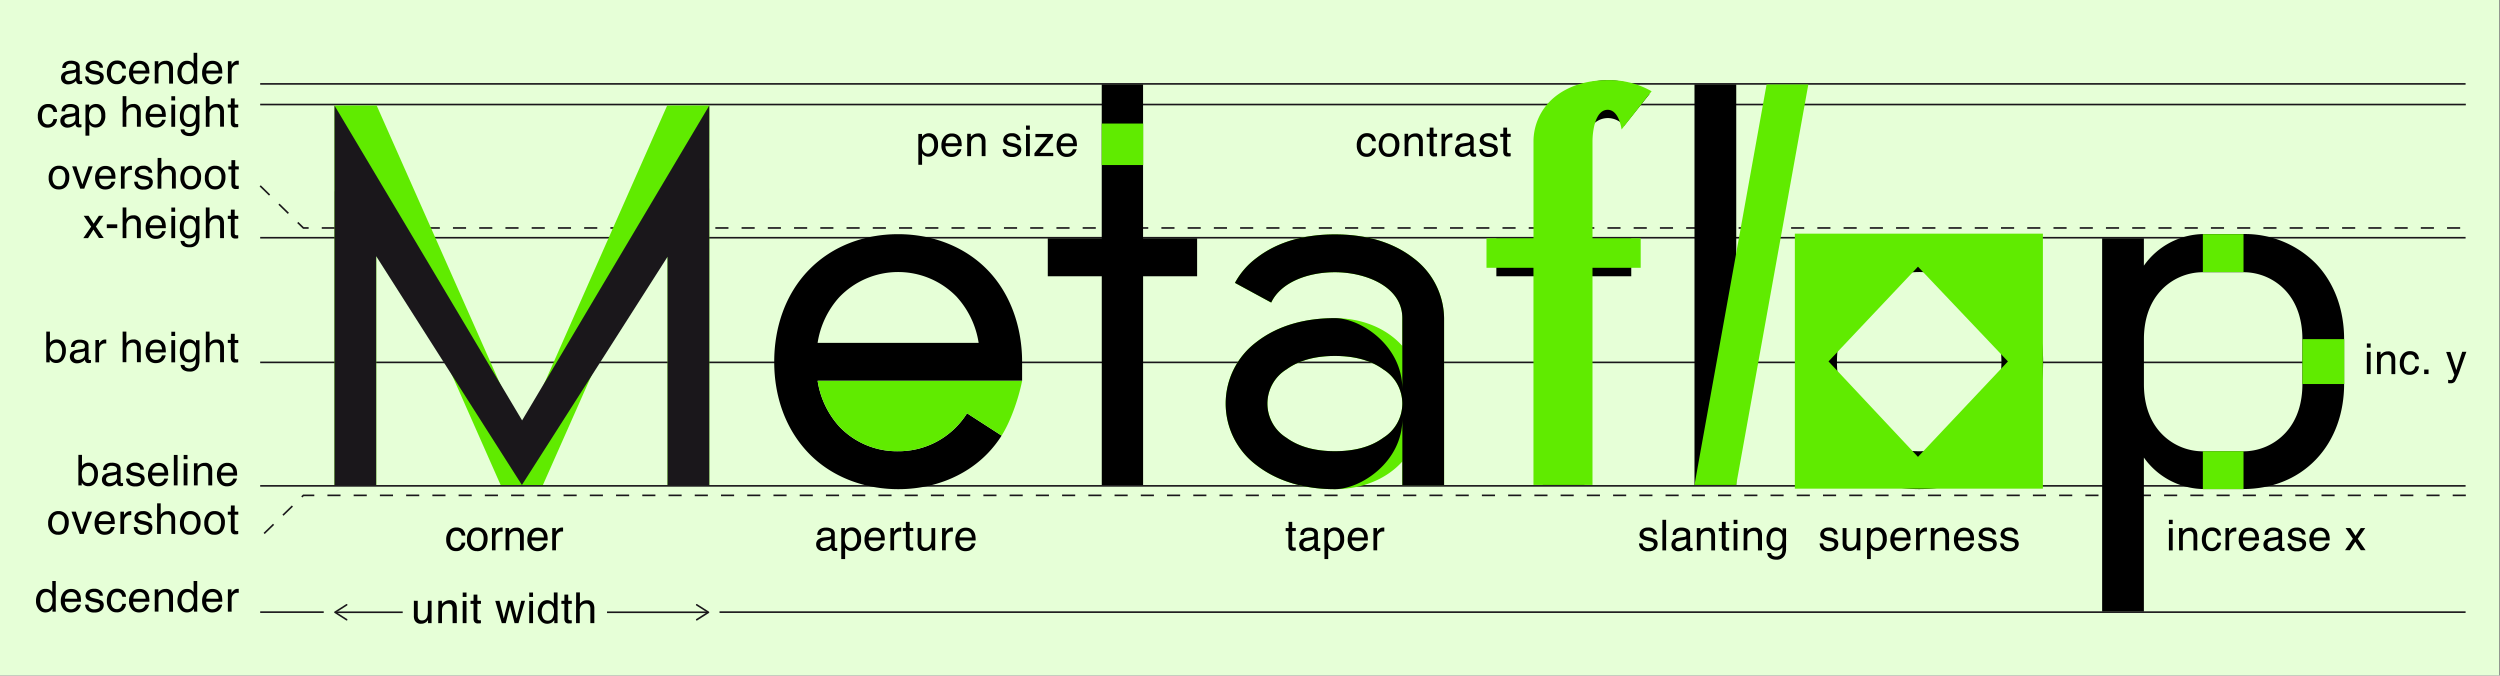 <svg xmlns="http://www.w3.org/2000/svg" viewBox="0 0 762.25 206"><rect x="0" y="0" width="762.25" height="206" fill="#808080" stroke="none"/><defs><style>.cls-2{fill:#e6ffd7}.cls-3,.cls-4{fill:none;stroke:#1a171b;stroke-width:.5px}.cls-4{stroke-dasharray:4}.cls-5{fill:#1a171b}.cls-6,.cls-7{fill:#60eb00}.cls-7{mix-blend-mode:multiply}</style></defs><g style="isolation:isolate"><path class="cls-2" d="M0-.09h762v206H0z" id="Background"/><g id="Lines"><path class="cls-3" d="M79.33 148.14h672.43"/><path class="cls-4" d="M751.83 151.04H92.5l-13.17 12.79"/><path class="cls-3" d="M79.33 72.48h672.43M79.33 31.87h672.5M79.33 25.58h672.43"/><path class="cls-4" d="M79.33 56.67L92.5 69.51h659.33"/><path class="cls-3" d="M79.33 110.49h629.92M79.33 186.64h672.43"/><path class="cls-2" d="M98.71 175h120.67v13.54H98.71z"/><path class="cls-3" d="M102.48 186.68h113.17"/><path class="cls-5" d="M105.89 189.08a.25.25 0 0 0-.08-.35l-3.23-2.05 3.23-2.05a.25.25 0 1 0-.27-.42l-3.54 2.26a.25.25 0 0 0 0 .42l3.56 2.27a.25.25 0 0 0 .35-.08zM212.23 189.08a.25.25 0 0 1 .08-.35l3.23-2.05-3.23-2.05a.25.25 0 1 1 .27-.42l3.56 2.27a.25.25 0 0 1 0 .42l-3.56 2.27a.25.25 0 0 1-.35-.08z"/><path class="cls-2" d="M122.79 180h62.29v16h-62.29z"/></g><g id="Type_New2"><path class="cls-6" d="M102 32.18h12.85l44.35 100 44.22-100h12.85v115.69h-12.73V62.13l-38 85.74h-12.9l-37.92-85.74v85.74H102z"/><path d="M246.6 138.22c-7.2-7.46-10.54-17.48-10.54-27.89s3.34-20.57 10.54-28 17.1-10.93 27.25-10.93S294 75 301.1 82.31s10.54 17.61 10.54 28v5.78h-62.35a26.83 26.83 0 0 0 6.56 13.91 24.27 24.27 0 0 0 18 7.58 24.64 24.64 0 0 0 21-11.57l10.54 6.81a34 34 0 0 1-4.24 5.4c-7.07 7.33-17.1 10.93-27.25 10.93s-20.23-3.6-27.3-10.93zm45.25-47.56a24.85 24.85 0 0 0-36 0 26.83 26.83 0 0 0-6.56 13.88h49.1a26.85 26.85 0 0 0-6.55-13.87zM319.47 72.67h16.45V25.75h12.6v46.92H365v11.57h-16.47v63.63h-12.6V84.24h-16.46z"/><path class="cls-6" d="M407 149.15c-8.61 0-17.1-2.06-23.91-7.33a23.46 23.46 0 0 1 0-37.53C389.91 99 398.4 97 407 97c7.84 0 15.55 2.83 20.57 8.48V97c0-9.64-11.18-14-20.57-14-8.1 0-16.45 3-19.41 9.25l-11.05-6a23.14 23.14 0 0 1 6.56-7.58c6.81-5.27 15.3-7.2 23.91-7.2s17.1 1.93 23.91 7.2A23.26 23.26 0 0 1 440.3 97v50.9h-12.72v-7.2c-5.02 5.62-12.73 8.45-20.58 8.45zm-14.78-36.51a12.26 12.26 0 0 0 0 20.82c4.24 3.09 9.51 4.11 14.78 4.11s10.54-1 14.78-4.11a12.26 12.26 0 0 0 0-20.82c-4.24-3.08-9.51-4.11-14.78-4.11s-10.53 1.03-14.77 4.12z"/><path d="M456.24 72.67h14.14V45.16c0-5.53 1.67-10.93 5.53-14.91a19.89 19.89 0 0 1 14.4-5.78 20.14 20.14 0 0 1 12.6 4.24l-7.71 9.64a6.56 6.56 0 0 0-4.9-2.35c-4.63 0-7.2 4.63-7.2 9.13v27.54h14.27v11.57H483.1v63.63h-12.72V84.24h-14.14zm60.41-46.92h12.73v122.12h-12.73zM612.41 82.31c7.2 7.46 10.54 17.61 10.54 28s-3.34 20.44-10.54 27.89-17.1 10.93-27.25 10.93-20.18-3.6-27.25-10.93-10.54-17.48-10.54-27.89 3.34-20.57 10.54-28S575 71.38 585.16 71.38s20.18 3.62 27.25 10.93zm-45.25 8.35c-4.88 5.27-7.07 12.47-7.07 19.67s2.18 14.4 7.07 19.67a25.14 25.14 0 0 0 36 0c4.88-5.27 7.07-12.47 7.07-19.67s-2.19-14.4-7.07-19.67a24.85 24.85 0 0 0-36 0zM653.67 139.51v46.92h-12.73V72.67h12.73V81a22.66 22.66 0 0 1 18.12-9.64h12.08a30.45 30.45 0 0 1 22.24 9c5.91 6.17 8.61 14.52 8.61 23v13.75c0 8.48-2.7 16.84-8.61 23s-13.88 9-22.24 9h-12.08a22.66 22.66 0 0 1-18.12-9.6zM671.79 83a17.52 17.52 0 0 0-13.11 5.78c-3.6 4-5 9.25-5 14.65v13.75c0 5.4 1.41 10.67 5 14.65a17.52 17.52 0 0 0 13.11 5.78h12.08A17.53 17.53 0 0 0 697 131.8c3.6-4 5-9.26 5-14.65v-13.76c0-5.4-1.41-10.67-5-14.65A17.52 17.52 0 0 0 683.87 83z"/></g><g id="Areas"><path class="cls-6" d="M311.64 116.12h-62.35a26.83 26.83 0 0 0 6.56 13.88 24.27 24.27 0 0 0 18 7.58 24.64 24.64 0 0 0 21-11.57l10.54 6.81c2.61-4.07 5.11-10.99 6.25-16.7z"/><path class="cls-7" d="M547.25 71.25V149h75.63V71.25zm37.54 68.05l-27.28-29.1 27.28-28.89 27.43 28.89zM538.63 25.75h12.73l-22 122.11h-12.71z"/><path class="cls-5" d="M216.26 32.18l-57.07 96-57.2-96 .01 25.99-.02.31V148h12.72V78.11l44.43 69.76 44.41-69.59V148h12.72V57.5h-.01l.01-25.32z"/><path d="M407 149.15c-8.61 0-17.1-2.06-23.91-7.33a23.46 23.46 0 0 1 0-37.53C389.91 99 398.4 97 407 97c7.84 0 20.49 8.29 20.57 21.48V97c0-9.64-11.18-14-20.57-14-8.1 0-16.45 3-19.41 9.25l-11.05-6a23.14 23.14 0 0 1 6.56-7.58c6.81-5.27 15.3-7.2 23.91-7.2s17.1 1.93 23.91 7.2A23.26 23.26 0 0 1 440.3 97v50.9h-12.72v-20.2c0 13.17-12.73 21.45-20.58 21.45zm-14.78-36.51a12.26 12.26 0 0 0 0 20.82c4.24 3.08 9.51 4.11 14.78 4.11s10.54-1 14.78-4.11a12.26 12.26 0 0 0 0-20.82c-4.24-3.09-9.51-4.11-14.78-4.11s-10.53 1.03-14.77 4.11z"/><path class="cls-6" d="M671.65 71.4h12.4v11.56h-12.4zM671.65 137.58h12.4v11.56h-12.4zM702 103.4h12.77v13.69H702z"/><path class="cls-7" d="M453.23 72.65h14.33V43.21a17.54 17.54 0 0 1 6.3-13.5c4.5-3.73 10.41-5.27 16.32-5.27a26 26 0 0 1 13.4 3.39l-9.16 11.65c-.38-2.44-1.54-6-4.24-6-3.73 0-4.63 6.3-4.63 9.77v29.4h14.7v9h-14.7v66.2h-18v-66.2h-14.32z"/><path class="cls-6" d="M335.92 37.67h12.65v12.65h-12.65z"/></g><g id="Names"><path d="M15.25 179.9a3 3 0 0 1 .69.67v-3.43H17v9.36h-1v-.95a2.47 2.47 0 0 1-.94.91 2.68 2.68 0 0 1-1.25.28 2.52 2.52 0 0 1-2-1 3.75 3.75 0 0 1-.83-2.54 4.4 4.4 0 0 1 .76-2.57 2.47 2.47 0 0 1 2.16-1.09 2.4 2.4 0 0 1 1.35.36zM12.7 185a1.61 1.61 0 0 0 1.48.74 1.55 1.55 0 0 0 1.3-.68 3.24 3.24 0 0 0 .51-2 2.91 2.91 0 0 0-.52-1.91 1.63 1.63 0 0 0-1.29-.62 1.7 1.7 0 0 0-1.39.66 3 3 0 0 0-.53 1.94 3.38 3.38 0 0 0 .44 1.87zM23.14 179.88a2.58 2.58 0 0 1 1 .88 3.05 3.05 0 0 1 .45 1.2 7.89 7.89 0 0 1 .1 1.5h-4.91a2.94 2.94 0 0 0 .48 1.67 1.62 1.62 0 0 0 1.4.63 1.81 1.81 0 0 0 1.42-.59 2 2 0 0 0 .42-.8h1.12a2.37 2.37 0 0 1-.29.83 3 3 0 0 1-.56.75 2.63 2.63 0 0 1-1.28.69 3.88 3.88 0 0 1-.93.1 2.83 2.83 0 0 1-2.14-.92 3.6 3.6 0 0 1-.88-2.59 3.92 3.92 0 0 1 .88-2.66 2.91 2.91 0 0 1 2.31-1 3.07 3.07 0 0 1 1.41.31zm.41 2.67a3 3 0 0 0-.32-1.19 1.64 1.64 0 0 0-1.55-.83 1.72 1.72 0 0 0-1.31.57 2.16 2.16 0 0 0-.56 1.44zM27 184.35a1.64 1.64 0 0 0 .29.88 1.85 1.85 0 0 0 1.53.55 2.3 2.3 0 0 0 1.14-.28.91.91 0 0 0 .49-.85.73.73 0 0 0-.39-.67 4.73 4.73 0 0 0-1-.32l-.92-.23a4.56 4.56 0 0 1-1.3-.48 1.44 1.44 0 0 1-.75-1.28 2 2 0 0 1 .7-1.56 2.83 2.83 0 0 1 1.89-.6 2.64 2.64 0 0 1 2.25.9 1.94 1.94 0 0 1 .42 1.23h-1.03a1.29 1.29 0 0 0-.28-.7 1.81 1.81 0 0 0-1.4-.45 1.7 1.7 0 0 0-1 .25.77.77 0 0 0-.34.65.8.8 0 0 0 .45.71 2.71 2.71 0 0 0 .76.28l.77.18a6.06 6.06 0 0 1 1.68.58 1.53 1.53 0 0 1 .67 1.38 2.08 2.08 0 0 1-.7 1.57 3 3 0 0 1-2.12.66 2.87 2.87 0 0 1-2.18-.69 2.59 2.59 0 0 1-.68-1.7zM37.55 180.05a2.68 2.68 0 0 1 .87 1.92H37.3a2.06 2.06 0 0 0-.46-1 1.46 1.46 0 0 0-1.16-.42 1.6 1.6 0 0 0-1.56 1.06 4.23 4.23 0 0 0-.3 1.71 3.21 3.21 0 0 0 .43 1.72 1.68 1.68 0 0 0 2.48.26 2.37 2.37 0 0 0 .57-1.19h1.11a2.69 2.69 0 0 1-2.9 2.6 2.6 2.6 0 0 1-2.13-1 3.73 3.73 0 0 1-.79-2.43 4.1 4.1 0 0 1 .87-2.79 2.81 2.81 0 0 1 2.22-1 3 3 0 0 1 1.87.56zM44 179.88a2.58 2.58 0 0 1 1 .88 3.05 3.05 0 0 1 .45 1.2 7.89 7.89 0 0 1 .1 1.5h-4.96a2.94 2.94 0 0 0 .48 1.67 1.62 1.62 0 0 0 1.4.63 1.81 1.81 0 0 0 1.42-.59 2 2 0 0 0 .42-.8h1.12a2.37 2.37 0 0 1-.29.83 3 3 0 0 1-.56.75 2.63 2.63 0 0 1-1.28.69 3.88 3.88 0 0 1-.93.1 2.83 2.83 0 0 1-2.14-.92 3.6 3.6 0 0 1-.88-2.59 3.92 3.92 0 0 1 .88-2.66 2.91 2.91 0 0 1 2.31-1 3.07 3.07 0 0 1 1.46.31zm.41 2.67a3 3 0 0 0-.32-1.19 1.64 1.64 0 0 0-1.55-.83 1.72 1.72 0 0 0-1.31.57 2.16 2.16 0 0 0-.56 1.44zM47.18 179.69h1.09v1a3.05 3.05 0 0 1 1-.86 2.72 2.72 0 0 1 1.2-.26 2 2 0 0 1 2 1 3.58 3.58 0 0 1 .28 1.58v4.36h-1.19v-4.31a2.32 2.32 0 0 0-.18-1 1.12 1.12 0 0 0-1.1-.63 2.26 2.26 0 0 0-.67.08 1.71 1.71 0 0 0-.83.56 1.68 1.68 0 0 0-.37.7 4.64 4.64 0 0 0-.09 1v3.56h-1.14zM58.34 179.9a3 3 0 0 1 .69.67v-3.43h1.1v9.36h-1v-.95a2.47 2.47 0 0 1-.94.91 2.68 2.68 0 0 1-1.25.28 2.52 2.52 0 0 1-2-1 3.75 3.75 0 0 1-.83-2.54 4.4 4.4 0 0 1 .76-2.57 2.47 2.47 0 0 1 2.13-1.06 2.4 2.4 0 0 1 1.34.33zm-2.55 5.1a1.61 1.61 0 0 0 1.48.74 1.55 1.55 0 0 0 1.3-.68 3.24 3.24 0 0 0 .51-2 2.91 2.91 0 0 0-.52-1.91 1.63 1.63 0 0 0-1.29-.62 1.7 1.7 0 0 0-1.39.66 3 3 0 0 0-.53 1.94 3.38 3.38 0 0 0 .44 1.87zM66.23 179.88a2.58 2.58 0 0 1 1 .88 3.05 3.05 0 0 1 .45 1.2 7.89 7.89 0 0 1 .1 1.5h-4.91a2.94 2.94 0 0 0 .48 1.67 1.62 1.62 0 0 0 1.4.63 1.81 1.81 0 0 0 1.42-.59 2 2 0 0 0 .42-.8h1.12a2.37 2.37 0 0 1-.29.83 3 3 0 0 1-.56.75 2.63 2.63 0 0 1-1.28.69 3.88 3.88 0 0 1-.93.1 2.83 2.83 0 0 1-2.14-.92 3.6 3.6 0 0 1-.88-2.59 3.92 3.92 0 0 1 .88-2.66 2.91 2.91 0 0 1 2.31-1 3.07 3.07 0 0 1 1.41.31zm.41 2.67a3 3 0 0 0-.32-1.19 1.64 1.64 0 0 0-1.55-.83 1.72 1.72 0 0 0-1.31.57 2.16 2.16 0 0 0-.56 1.44zM69.48 179.69h1.09v1.17a2.59 2.59 0 0 1 .65-.83 1.7 1.7 0 0 1 1.2-.49h.37v1.21h-.38a1.63 1.63 0 0 0-1.33.55 1.94 1.94 0 0 0-.46 1.28v3.91h-1.14zM23.9 138.68H25v3.38a2.51 2.51 0 0 1 2-1 2.66 2.66 0 0 1 2.07.87 3.71 3.71 0 0 1 .79 2.57 4.4 4.4 0 0 1-.78 2.68 2.55 2.55 0 0 1-2.17 1.07 2.24 2.24 0 0 1-1.31-.37 3.19 3.19 0 0 1-.68-.71v.83H23.9zm4.37 7.83a3.62 3.62 0 0 0 .46-1.94 3.18 3.18 0 0 0-.46-1.78 1.52 1.52 0 0 0-1.36-.7 1.9 1.9 0 0 0-1.37.58 2.59 2.59 0 0 0-.59 1.9 4.19 4.19 0 0 0 .24 1.56 1.67 1.67 0 0 0 1.69 1.12 1.53 1.53 0 0 0 1.38-.74zM35.06 143.92a.62.62 0 0 0 .53-.33 1 1 0 0 0 .08-.44.93.93 0 0 0-.42-.85 2.22 2.22 0 0 0-1.19-.26 1.5 1.5 0 0 0-1.27.48 1.6 1.6 0 0 0-.27.8h-1.07a2 2 0 0 1 .81-1.75 3.34 3.34 0 0 1 1.82-.49 3.69 3.69 0 0 1 1.95.46 1.55 1.55 0 0 1 .74 1.42v3.92a.5.5 0 0 0 .07.29.35.35 0 0 0 .31.11h.37v.84l-.41.1h-.38a.94.94 0 0 1-.86-.42 1.62 1.62 0 0 1-.2-.63 2.91 2.91 0 0 1-1 .79 3.11 3.11 0 0 1-1.44.34 2.14 2.14 0 0 1-1.55-.57 1.9 1.9 0 0 1-.6-1.44 1.85 1.85 0 0 1 .59-1.46 2.81 2.81 0 0 1 1.55-.64zM32.65 147a1.35 1.35 0 0 0 .86.29 2.61 2.61 0 0 0 1.17-.28 1.57 1.57 0 0 0 1-1.51v-.92a2 2 0 0 1-.54.22 4.53 4.53 0 0 1-.65.13l-.69.09a2.68 2.68 0 0 0-.93.26 1 1 0 0 0-.53 1 .94.94 0 0 0 .31.72zM39.52 145.91a1.64 1.64 0 0 0 .29.88 1.85 1.85 0 0 0 1.53.55 2.3 2.3 0 0 0 1.14-.28.91.91 0 0 0 .49-.85.73.73 0 0 0-.39-.67 4.73 4.73 0 0 0-1-.32l-.92-.23a4.56 4.56 0 0 1-1.3-.48 1.44 1.44 0 0 1-.75-1.28 2 2 0 0 1 .7-1.56 2.83 2.83 0 0 1 1.89-.6 2.64 2.64 0 0 1 2.25.9 1.94 1.94 0 0 1 .42 1.23H42.8a1.29 1.29 0 0 0-.28-.7 1.81 1.81 0 0 0-1.4-.45 1.7 1.7 0 0 0-1 .25.77.77 0 0 0-.34.65.8.8 0 0 0 .45.71 2.71 2.71 0 0 0 .76.28l.77.18a6.06 6.06 0 0 1 1.68.58 1.53 1.53 0 0 1 .67 1.38 2.08 2.08 0 0 1-.7 1.57 3 3 0 0 1-2.12.66 2.87 2.87 0 0 1-2.18-.69 2.59 2.59 0 0 1-.68-1.7zM49.74 141.43a2.58 2.58 0 0 1 1 .88 3.05 3.05 0 0 1 .45 1.2 7.89 7.89 0 0 1 .1 1.5h-4.92a2.94 2.94 0 0 0 .48 1.67 1.62 1.62 0 0 0 1.4.63 1.81 1.81 0 0 0 1.42-.59 2 2 0 0 0 .42-.8h1.12a2.37 2.37 0 0 1-.29.83 3 3 0 0 1-.56.75 2.63 2.63 0 0 1-1.28.69 3.88 3.88 0 0 1-.93.1 2.83 2.83 0 0 1-2.14-.92 3.6 3.6 0 0 1-.88-2.59 3.92 3.92 0 0 1 .88-2.66 2.91 2.91 0 0 1 2.31-1 3.07 3.07 0 0 1 1.42.31zm.41 2.67a3 3 0 0 0-.32-1.19 1.64 1.64 0 0 0-1.55-.83 1.72 1.72 0 0 0-1.31.57 2.16 2.16 0 0 0-.56 1.44zM53 138.71h1.14V148H53zM56 138.71h1.16V140H56zm0 2.56h1.16V148H56zM59.13 141.24h1.09v1a3.05 3.05 0 0 1 1-.86 2.72 2.72 0 0 1 1.2-.26 2 2 0 0 1 2 1 3.58 3.58 0 0 1 .28 1.58v4.3h-1.19v-4.29a2.32 2.32 0 0 0-.18-1 1.12 1.12 0 0 0-1.1-.63 2.26 2.26 0 0 0-.67.08 1.71 1.71 0 0 0-.83.56 1.68 1.68 0 0 0-.37.7 4.64 4.64 0 0 0-.09 1V148h-1.14zM70.75 141.43a2.58 2.58 0 0 1 1 .88 3.05 3.05 0 0 1 .45 1.2 7.89 7.89 0 0 1 .1 1.5h-4.91a2.94 2.94 0 0 0 .48 1.67 1.62 1.62 0 0 0 1.4.63 1.81 1.81 0 0 0 1.42-.59 2 2 0 0 0 .42-.8h1.12a2.37 2.37 0 0 1-.29.83 3 3 0 0 1-.56.75 2.63 2.63 0 0 1-1.28.69 3.88 3.88 0 0 1-.93.1 2.83 2.83 0 0 1-2.14-.92 3.6 3.6 0 0 1-.88-2.59 3.92 3.92 0 0 1 .88-2.66 2.91 2.91 0 0 1 2.31-1 3.07 3.07 0 0 1 1.41.31zm.41 2.67a3 3 0 0 0-.32-1.19 1.64 1.64 0 0 0-1.55-.83 1.72 1.72 0 0 0-1.31.57 2.16 2.16 0 0 0-.56 1.44zM127.37 183.19v4.51a2 2 0 0 0 .16.85 1.12 1.12 0 0 0 1.11.61 1.56 1.56 0 0 0 1.58-1.07 4.34 4.34 0 0 0 .23-1.57v-3.34h1.14V190h-1.08v-1a2.3 2.3 0 0 1-.54.65 2.36 2.36 0 0 1-1.56.53 2 2 0 0 1-1.94-1 2.94 2.94 0 0 1-.28-1.39v-4.62zM133.65 183.19h1.09v1a3.05 3.05 0 0 1 1-.86A2.72 2.72 0 0 1 137 183a2 2 0 0 1 2 1 3.58 3.58 0 0 1 .28 1.58V190H138v-4.3a2.32 2.32 0 0 0-.18-1 1.12 1.12 0 0 0-1.1-.63 2.26 2.26 0 0 0-.67.08 1.71 1.71 0 0 0-.83.56 1.68 1.68 0 0 0-.37.7 4.64 4.64 0 0 0-.09 1V190h-1.14zM141.08 180.66h1.16V182h-1.16zm0 2.56h1.16V190h-1.16zM144.39 181.29h1.16v1.9h1.09v.93h-1.09v4.44a.48.48 0 0 0 .24.48 1 1 0 0 0 .44.07h.4v.89a2.51 2.51 0 0 1-.41.08h-.46a1.24 1.24 0 0 1-1.09-.41 1.82 1.82 0 0 1-.29-1.06v-4.5h-.92v-.93h.92zM152.3 183.19l1.31 5.36 1.33-5.36h1.28l1.33 5.33 1.39-5.33h1.14l-2 6.8h-1.19l-1.38-5.26-1.31 5.27H153l-2-6.8zM161.36 180.66h1.16V182h-1.16zm0 2.56h1.16V190h-1.16zM168.17 183.4a3 3 0 0 1 .69.67v-3.43H170V190h-1v-1a2.47 2.47 0 0 1-.94.91 2.68 2.68 0 0 1-1.25.28 2.52 2.52 0 0 1-2-1 3.75 3.75 0 0 1-.83-2.54 4.4 4.4 0 0 1 .76-2.57 2.47 2.47 0 0 1 2.16-1.09 2.4 2.4 0 0 1 1.27.41zm-2.55 5.1a1.61 1.61 0 0 0 1.48.74 1.55 1.55 0 0 0 1.3-.68 3.24 3.24 0 0 0 .51-2 2.91 2.91 0 0 0-.52-1.91 1.63 1.63 0 0 0-1.29-.62 1.7 1.7 0 0 0-1.39.66 3 3 0 0 0-.53 1.94 3.38 3.38 0 0 0 .44 1.87zM172.09 181.29h1.16v1.9h1.09v.93h-1.09v4.44a.48.48 0 0 0 .24.48 1 1 0 0 0 .44.07h.4v.89a2.51 2.51 0 0 1-.41.08h-.46a1.24 1.24 0 0 1-1.09-.41 1.82 1.82 0 0 1-.29-1.06v-4.5h-.92v-.93h.92zM175.67 180.63h1.14v3.48a3.3 3.3 0 0 1 .73-.72 2.46 2.46 0 0 1 1.38-.36 2 2 0 0 1 2 1 3.53 3.53 0 0 1 .29 1.57v4.4H180v-4.3a2.39 2.39 0 0 0-.19-1.1 1.22 1.22 0 0 0-1.17-.56 2 2 0 0 0-1.29.49 2.35 2.35 0 0 0-.58 1.85V190h-1.14zM418.63 41.16a2.68 2.68 0 0 1 .87 1.92h-1.11a2.06 2.06 0 0 0-.46-1 1.46 1.46 0 0 0-1.16-.42 1.6 1.6 0 0 0-1.56 1.06 4.23 4.23 0 0 0-.3 1.71 3.21 3.21 0 0 0 .43 1.72 1.68 1.68 0 0 0 2.48.26 2.37 2.37 0 0 0 .57-1.19h1.11a2.69 2.69 0 0 1-2.9 2.6 2.6 2.6 0 0 1-2.13-1 3.73 3.73 0 0 1-.79-2.43 4.1 4.1 0 0 1 .87-2.79 2.81 2.81 0 0 1 2.22-1 3 3 0 0 1 1.86.56zM425.76 41.48a3.43 3.43 0 0 1 .9 2.58 4.44 4.44 0 0 1-.79 2.71 2.87 2.87 0 0 1-2.46 1.07 2.78 2.78 0 0 1-2.21-.95 3.76 3.76 0 0 1-.82-2.55 4.07 4.07 0 0 1 .86-2.73 2.89 2.89 0 0 1 2.32-1 3 3 0 0 1 2.2.87zM425 46a4.32 4.32 0 0 0 .42-1.91 3.44 3.44 0 0 0-.3-1.55 1.69 1.69 0 0 0-1.64-.94 1.62 1.62 0 0 0-1.51.8 3.73 3.73 0 0 0-.47 1.93 3.24 3.24 0 0 0 .47 1.81 1.65 1.65 0 0 0 1.49.72A1.56 1.56 0 0 0 425 46zM428.25 40.8h1.09v1a3.05 3.05 0 0 1 1-.86 2.72 2.72 0 0 1 1.2-.26 2 2 0 0 1 2 1 3.58 3.58 0 0 1 .28 1.58v4.34h-1.16v-4.29a2.32 2.32 0 0 0-.18-1 1.12 1.12 0 0 0-1.1-.63 2.26 2.26 0 0 0-.67.08 1.71 1.71 0 0 0-.83.56 1.68 1.68 0 0 0-.37.7 4.64 4.64 0 0 0-.09 1v3.58h-1.14zM435.91 38.9h1.16v1.9h1.09v.93h-1.09v4.44a.48.48 0 0 0 .24.48 1 1 0 0 0 .44.07h.4v.91a2.51 2.51 0 0 1-.41.08h-.46a1.24 1.24 0 0 1-1.09-.41 1.82 1.82 0 0 1-.29-1.06v-4.5h-.9v-.94h.92zM439.52 40.8h1.09V42a2.59 2.59 0 0 1 .65-.83 1.7 1.7 0 0 1 1.2-.49h.37v1.21h-.38a1.63 1.63 0 0 0-1.33.55 1.94 1.94 0 0 0-.46 1.28v3.88h-1.14zM447.65 43.48a.62.62 0 0 0 .53-.33 1 1 0 0 0 .08-.44.93.93 0 0 0-.42-.85 2.22 2.22 0 0 0-1.19-.26 1.5 1.5 0 0 0-1.27.48 1.6 1.6 0 0 0-.27.8H444a2 2 0 0 1 .81-1.75 3.34 3.34 0 0 1 1.82-.49 3.69 3.69 0 0 1 1.95.46 1.55 1.55 0 0 1 .74 1.42v3.92a.5.5 0 0 0 .07.29.35.35 0 0 0 .31.11h.37v.84l-.41.1h-.38a.94.94 0 0 1-.86-.42 1.62 1.62 0 0 1-.2-.63 2.91 2.91 0 0 1-1 .79 3.11 3.11 0 0 1-1.44.34 2.14 2.14 0 0 1-1.55-.57 1.9 1.9 0 0 1-.6-1.44 1.85 1.85 0 0 1 .59-1.46 2.81 2.81 0 0 1 1.55-.64zm-2.41 3.09a1.35 1.35 0 0 0 .86.29 2.61 2.61 0 0 0 1.17-.28 1.57 1.57 0 0 0 1-1.51v-.92a2 2 0 0 1-.54.22 4.53 4.53 0 0 1-.65.13l-.69.09a2.68 2.68 0 0 0-.93.26 1 1 0 0 0-.53 1 .94.94 0 0 0 .32.72zM452.11 45.46a1.64 1.64 0 0 0 .29.88 1.85 1.85 0 0 0 1.53.55 2.3 2.3 0 0 0 1.14-.28.91.91 0 0 0 .49-.85.73.73 0 0 0-.39-.67 4.73 4.73 0 0 0-1-.32l-.92-.23a4.56 4.56 0 0 1-1.3-.48 1.44 1.44 0 0 1-.75-1.28 2 2 0 0 1 .7-1.56 2.83 2.83 0 0 1 1.89-.6 2.64 2.64 0 0 1 2.25.9 1.94 1.94 0 0 1 .42 1.23h-1.08a1.29 1.29 0 0 0-.28-.7 1.81 1.81 0 0 0-1.4-.45 1.7 1.7 0 0 0-1 .25.77.77 0 0 0-.34.65.8.8 0 0 0 .45.71 2.71 2.71 0 0 0 .76.28l.77.18a6.06 6.06 0 0 1 1.68.58 1.53 1.53 0 0 1 .67 1.38 2.08 2.08 0 0 1-.7 1.57 3 3 0 0 1-2.12.66 2.87 2.87 0 0 1-2.18-.69 2.59 2.59 0 0 1-.68-1.7zM458.36 38.9h1.16v1.9h1.09v.93h-1.09v4.44a.48.48 0 0 0 .24.48 1 1 0 0 0 .44.07h.4v.91a2.51 2.51 0 0 1-.41.08h-.46a1.24 1.24 0 0 1-1.09-.41 1.82 1.82 0 0 1-.29-1.06v-4.5h-.92v-.94h.92zM280 40.83h1.12v.9a2.77 2.77 0 0 1 .75-.72 2.42 2.42 0 0 1 1.36-.38 2.57 2.57 0 0 1 2 .88A3.62 3.62 0 0 1 286 44a3.88 3.88 0 0 1-1.17 3.17 2.64 2.64 0 0 1-1.72.6 2.35 2.35 0 0 1-1.29-.34 3 3 0 0 1-.68-.65v3.47H280zm4.3 5.33a3.18 3.18 0 0 0 .53-2 3.72 3.72 0 0 0-.24-1.4 1.73 1.73 0 0 0-3.26.06 4.69 4.69 0 0 0-.24 1.61 3.4 3.4 0 0 0 .24 1.34 1.73 1.73 0 0 0 3 .38zM291.67 41a2.58 2.58 0 0 1 1 .88 3.05 3.05 0 0 1 .45 1.2 7.89 7.89 0 0 1 .1 1.5h-4.94a2.94 2.94 0 0 0 .48 1.67 1.62 1.62 0 0 0 1.4.63 1.81 1.81 0 0 0 1.42-.59 2 2 0 0 0 .42-.8h1.12a2.37 2.37 0 0 1-.29.83 3 3 0 0 1-.56.75 2.63 2.63 0 0 1-1.28.69 3.88 3.88 0 0 1-.93.1 2.83 2.83 0 0 1-2.14-.92 3.6 3.6 0 0 1-.88-2.59 3.92 3.92 0 0 1 .88-2.66 2.91 2.91 0 0 1 2.31-1 3.07 3.07 0 0 1 1.44.31zm.41 2.67a3 3 0 0 0-.32-1.19 1.64 1.64 0 0 0-1.55-.83 1.72 1.72 0 0 0-1.31.57 2.16 2.16 0 0 0-.56 1.44zM294.9 40.8h1.1v1a3.05 3.05 0 0 1 1-.86 2.72 2.72 0 0 1 1.2-.26 2 2 0 0 1 2 1 3.58 3.58 0 0 1 .28 1.58v4.34h-1.16v-4.29a2.32 2.32 0 0 0-.18-1 1.12 1.12 0 0 0-1.1-.63 2.26 2.26 0 0 0-.67.08 1.71 1.71 0 0 0-.83.56 1.68 1.68 0 0 0-.37.7 4.64 4.64 0 0 0-.09 1v3.58h-1.18zM306.81 45.46a1.64 1.64 0 0 0 .29.88 1.85 1.85 0 0 0 1.53.55 2.3 2.3 0 0 0 1.14-.28.91.91 0 0 0 .49-.85.73.73 0 0 0-.39-.67 4.73 4.73 0 0 0-1-.32l-.92-.23a4.56 4.56 0 0 1-1.3-.48 1.44 1.44 0 0 1-.75-1.28 2 2 0 0 1 .7-1.56 2.83 2.83 0 0 1 1.89-.6 2.64 2.64 0 0 1 2.25.9 1.94 1.94 0 0 1 .42 1.23h-1.08a1.29 1.29 0 0 0-.28-.7 1.81 1.81 0 0 0-1.4-.45 1.7 1.7 0 0 0-1 .25.77.77 0 0 0-.34.65.8.8 0 0 0 .45.71 2.71 2.71 0 0 0 .76.28l.77.18a6.06 6.06 0 0 1 1.68.58 1.53 1.53 0 0 1 .67 1.38 2.08 2.08 0 0 1-.7 1.57 3 3 0 0 1-2.12.66 2.87 2.87 0 0 1-2.18-.69 2.59 2.59 0 0 1-.68-1.7zM312.82 38.27H314v1.29h-1.16zm0 2.56H314v6.77h-1.16zM315.4 46.7l4-4.87h-3.7v-1h5.3v.93l-4 4.84h4.13v1h-5.73zM326.8 41a2.58 2.58 0 0 1 1 .88 3.05 3.05 0 0 1 .45 1.2 7.89 7.89 0 0 1 .1 1.5h-4.94a2.94 2.94 0 0 0 .48 1.67 1.62 1.62 0 0 0 1.4.63 1.81 1.81 0 0 0 1.42-.59 2 2 0 0 0 .42-.8h1.12a2.37 2.37 0 0 1-.29.83 3 3 0 0 1-.56.75 2.63 2.63 0 0 1-1.28.69 3.88 3.88 0 0 1-.93.1 2.83 2.83 0 0 1-2.14-.92 3.6 3.6 0 0 1-.88-2.59 3.92 3.92 0 0 1 .88-2.66 2.91 2.91 0 0 1 2.31-1 3.07 3.07 0 0 1 1.44.31zm.41 2.67a3 3 0 0 0-.32-1.19 1.64 1.64 0 0 0-1.55-.83 1.72 1.72 0 0 0-1.31.57 2.16 2.16 0 0 0-.56 1.44zM141 161.38a2.68 2.68 0 0 1 .87 1.92h-1.11a2.06 2.06 0 0 0-.46-1 1.46 1.46 0 0 0-1.16-.42 1.6 1.6 0 0 0-1.56 1.06 4.23 4.23 0 0 0-.3 1.71 3.21 3.21 0 0 0 .43 1.72 1.68 1.68 0 0 0 2.48.26 2.37 2.37 0 0 0 .57-1.19h1.11a2.69 2.69 0 0 1-2.9 2.6 2.6 2.6 0 0 1-2.13-1 3.73 3.73 0 0 1-.79-2.43 4.1 4.1 0 0 1 .87-2.79 2.81 2.81 0 0 1 2.22-1 3 3 0 0 1 1.86.56zM147.76 161.69a3.43 3.43 0 0 1 .9 2.58 4.44 4.44 0 0 1-.79 2.71 2.87 2.87 0 0 1-2.46 1.07 2.78 2.78 0 0 1-2.21-.95 3.76 3.76 0 0 1-.82-2.55 4.07 4.07 0 0 1 .86-2.73 2.89 2.89 0 0 1 2.32-1 3 3 0 0 1 2.2.87zm-.71 4.52a4.32 4.32 0 0 0 .42-1.91 3.44 3.44 0 0 0-.3-1.55 1.69 1.69 0 0 0-1.64-.94 1.62 1.62 0 0 0-1.51.8 3.73 3.73 0 0 0-.47 1.93 3.24 3.24 0 0 0 .47 1.81 1.65 1.65 0 0 0 1.49.72 1.56 1.56 0 0 0 1.54-.86zM150 161h1.09v1.17a2.59 2.59 0 0 1 .65-.83 1.7 1.7 0 0 1 1.2-.49h.32v1.21h-.38a1.63 1.63 0 0 0-1.33.55 1.94 1.94 0 0 0-.46 1.28v3.91H150zM154.13 161h1.09v1a3.05 3.05 0 0 1 1-.86 2.72 2.72 0 0 1 1.2-.26 2 2 0 0 1 2 1 3.58 3.58 0 0 1 .28 1.58v4.36h-1.16v-4.29a2.32 2.32 0 0 0-.18-1 1.12 1.12 0 0 0-1.1-.63 2.26 2.26 0 0 0-.67.08 1.71 1.71 0 0 0-.83.56 1.68 1.68 0 0 0-.37.7 4.64 4.64 0 0 0-.09 1v3.56h-1.14zM165.43 161.2a2.58 2.58 0 0 1 1 .88 3.05 3.05 0 0 1 .45 1.2 7.89 7.89 0 0 1 .1 1.5h-4.94a2.94 2.94 0 0 0 .48 1.67 1.62 1.62 0 0 0 1.4.63 1.81 1.81 0 0 0 1.42-.59 2 2 0 0 0 .42-.8h1.12a2.37 2.37 0 0 1-.29.83 3 3 0 0 1-.56.75 2.63 2.63 0 0 1-1.28.69 3.88 3.88 0 0 1-.93.1 2.83 2.83 0 0 1-2.14-.92 3.6 3.6 0 0 1-.88-2.59 3.92 3.92 0 0 1 .88-2.66 2.91 2.91 0 0 1 2.31-1 3.07 3.07 0 0 1 1.44.31zm.41 2.67a3 3 0 0 0-.32-1.19 1.64 1.64 0 0 0-1.55-.83 1.72 1.72 0 0 0-1.31.57 2.16 2.16 0 0 0-.56 1.44zM168.37 161h1.09v1.17a2.59 2.59 0 0 1 .65-.83 1.7 1.7 0 0 1 1.2-.49h.37v1.21h-.38a1.63 1.63 0 0 0-1.33.55 1.94 1.94 0 0 0-.46 1.28v3.91h-1.14zM555.89 165.68a1.64 1.64 0 0 0 .29.88 1.85 1.85 0 0 0 1.53.55 2.3 2.3 0 0 0 1.14-.28.91.91 0 0 0 .49-.85.73.73 0 0 0-.39-.67 4.73 4.73 0 0 0-1-.32l-.92-.23a4.56 4.56 0 0 1-1.3-.48A1.44 1.44 0 0 1 555 163a2 2 0 0 1 .7-1.56 2.83 2.83 0 0 1 1.89-.6 2.64 2.64 0 0 1 2.25.9 1.94 1.94 0 0 1 .42 1.23h-1.08a1.29 1.29 0 0 0-.28-.7 1.81 1.81 0 0 0-1.4-.45 1.7 1.7 0 0 0-1 .25.77.77 0 0 0-.34.65.8.8 0 0 0 .45.71 2.71 2.71 0 0 0 .76.28l.77.18a6.06 6.06 0 0 1 1.68.58 1.53 1.53 0 0 1 .67 1.38 2.08 2.08 0 0 1-.7 1.57 3 3 0 0 1-2.12.66 2.87 2.87 0 0 1-2.18-.69 2.59 2.59 0 0 1-.68-1.7zM563 161v4.51a2 2 0 0 0 .16.85 1.12 1.12 0 0 0 1.11.61 1.56 1.56 0 0 0 1.58-1.07 4.34 4.34 0 0 0 .23-1.57V161h1.14v6.8h-1.08v-1a2.3 2.3 0 0 1-.54.65 2.36 2.36 0 0 1-1.56.53 2 2 0 0 1-1.94-1 2.94 2.94 0 0 1-.28-1.39V161zM569.23 161h1.12v.9a2.77 2.77 0 0 1 .75-.72 2.42 2.42 0 0 1 1.36-.38 2.57 2.57 0 0 1 2 .88 3.62 3.62 0 0 1 .81 2.53 3.88 3.88 0 0 1-1.17 3.17 2.64 2.64 0 0 1-1.72.6 2.35 2.35 0 0 1-1.29-.34 3 3 0 0 1-.68-.65v3.47h-1.14zm4.3 5.33a3.18 3.18 0 0 0 .53-2 3.72 3.72 0 0 0-.24-1.4 1.73 1.73 0 0 0-3.26.06 4.69 4.69 0 0 0-.24 1.61 3.4 3.4 0 0 0 .24 1.34 1.73 1.73 0 0 0 3 .38zM581 161.2a2.58 2.58 0 0 1 1 .88 3.05 3.05 0 0 1 .45 1.2 7.89 7.89 0 0 1 .1 1.5h-4.94a2.94 2.94 0 0 0 .48 1.67 1.62 1.62 0 0 0 1.4.63 1.81 1.81 0 0 0 1.42-.59 2 2 0 0 0 .42-.8h1.12a2.37 2.37 0 0 1-.29.83 3 3 0 0 1-.56.75 2.63 2.63 0 0 1-1.28.69 3.88 3.88 0 0 1-.93.1 2.83 2.83 0 0 1-2.14-.92 3.6 3.6 0 0 1-.88-2.59 3.92 3.92 0 0 1 .88-2.66 2.91 2.91 0 0 1 2.31-1 3.07 3.07 0 0 1 1.44.31zm.41 2.67a3 3 0 0 0-.32-1.19 1.64 1.64 0 0 0-1.55-.83 1.72 1.72 0 0 0-1.31.57 2.16 2.16 0 0 0-.56 1.44zM584.21 161h1.09v1.17a2.59 2.59 0 0 1 .65-.83 1.7 1.7 0 0 1 1.2-.49h.37v1.21h-.38a1.63 1.63 0 0 0-1.33.55 1.94 1.94 0 0 0-.46 1.28v3.91h-1.14zM588.7 161h1.09v1a3.05 3.05 0 0 1 1-.86 2.72 2.72 0 0 1 1.2-.26 2 2 0 0 1 2 1 3.58 3.58 0 0 1 .28 1.58v4.36h-1.16v-4.29a2.32 2.32 0 0 0-.18-1 1.12 1.12 0 0 0-1.1-.63 2.26 2.26 0 0 0-.67.08 1.71 1.71 0 0 0-.83.56 1.68 1.68 0 0 0-.37.7 4.64 4.64 0 0 0-.09 1v3.56h-1.17zM600.33 161.2a2.58 2.58 0 0 1 1 .88 3.05 3.05 0 0 1 .45 1.2 7.89 7.89 0 0 1 .1 1.5H597a2.94 2.94 0 0 0 .48 1.67 1.62 1.62 0 0 0 1.4.63 1.81 1.81 0 0 0 1.42-.59 2 2 0 0 0 .42-.8h1.12a2.37 2.37 0 0 1-.29.83 3 3 0 0 1-.56.75 2.63 2.63 0 0 1-1.28.69 3.88 3.88 0 0 1-.93.1 2.83 2.83 0 0 1-2.14-.92 3.6 3.6 0 0 1-.88-2.59 3.92 3.92 0 0 1 .88-2.66 2.91 2.91 0 0 1 2.31-1 3.07 3.07 0 0 1 1.38.31zm.41 2.67a3 3 0 0 0-.32-1.19 1.64 1.64 0 0 0-1.55-.83 1.72 1.72 0 0 0-1.31.57 2.16 2.16 0 0 0-.56 1.44zM604.23 165.68a1.64 1.64 0 0 0 .29.88 1.85 1.85 0 0 0 1.53.55 2.3 2.3 0 0 0 1.14-.28.91.91 0 0 0 .49-.85.73.73 0 0 0-.39-.67 4.73 4.73 0 0 0-1-.32l-.92-.23a4.56 4.56 0 0 1-1.3-.48 1.44 1.44 0 0 1-.75-1.28 2 2 0 0 1 .7-1.56 2.83 2.83 0 0 1 1.89-.6 2.64 2.64 0 0 1 2.25.9 1.94 1.94 0 0 1 .42 1.23h-1.08a1.29 1.29 0 0 0-.28-.7 1.81 1.81 0 0 0-1.4-.45 1.7 1.7 0 0 0-1 .25.77.77 0 0 0-.34.65.8.8 0 0 0 .45.71 2.71 2.71 0 0 0 .76.28l.77.18a6.06 6.06 0 0 1 1.68.58 1.53 1.53 0 0 1 .67 1.38 2.08 2.08 0 0 1-.7 1.57 3 3 0 0 1-2.12.66 2.87 2.87 0 0 1-2.18-.69 2.59 2.59 0 0 1-.68-1.7zM610.93 165.68a1.64 1.64 0 0 0 .29.88 1.85 1.85 0 0 0 1.53.55 2.3 2.3 0 0 0 1.14-.28.91.91 0 0 0 .49-.85.73.73 0 0 0-.39-.67 4.73 4.73 0 0 0-1-.32l-.92-.23a4.56 4.56 0 0 1-1.3-.48A1.44 1.44 0 0 1 610 163a2 2 0 0 1 .7-1.56 2.83 2.83 0 0 1 1.89-.6 2.64 2.64 0 0 1 2.25.9 1.94 1.94 0 0 1 .42 1.23h-1.06a1.29 1.29 0 0 0-.28-.7 1.81 1.81 0 0 0-1.4-.45 1.7 1.7 0 0 0-1 .25.77.77 0 0 0-.34.65.8.8 0 0 0 .45.71 2.71 2.71 0 0 0 .76.28l.77.18a6.06 6.06 0 0 1 1.68.58 1.53 1.53 0 0 1 .67 1.38 2.08 2.08 0 0 1-.7 1.57 3 3 0 0 1-2.12.66 2.87 2.87 0 0 1-2.18-.69 2.59 2.59 0 0 1-.68-1.7zM500.82 165.68a1.64 1.64 0 0 0 .29.88 1.85 1.85 0 0 0 1.53.55 2.3 2.3 0 0 0 1.14-.28.91.91 0 0 0 .49-.85.73.73 0 0 0-.39-.67 4.73 4.73 0 0 0-1-.32l-.92-.23a4.56 4.56 0 0 1-1.3-.48 1.44 1.44 0 0 1-.75-1.28 2 2 0 0 1 .7-1.56 2.83 2.83 0 0 1 1.89-.6 2.64 2.64 0 0 1 2.25.9 1.94 1.94 0 0 1 .42 1.23h-1.07a1.29 1.29 0 0 0-.28-.7 1.81 1.81 0 0 0-1.4-.45 1.7 1.7 0 0 0-1 .25.77.77 0 0 0-.34.65.8.8 0 0 0 .45.71 2.71 2.71 0 0 0 .76.28l.77.18a6.06 6.06 0 0 1 1.68.58 1.53 1.53 0 0 1 .67 1.38 2.08 2.08 0 0 1-.7 1.57 3 3 0 0 1-2.12.66 2.87 2.87 0 0 1-2.18-.69 2.59 2.59 0 0 1-.68-1.7zM506.87 158.49H508v9.32h-1.14zM513.56 163.7a.62.62 0 0 0 .53-.33 1 1 0 0 0 .08-.44.93.93 0 0 0-.42-.85 2.22 2.22 0 0 0-1.19-.26 1.5 1.5 0 0 0-1.27.48 1.6 1.6 0 0 0-.27.8H510a2 2 0 0 1 .81-1.75 3.34 3.34 0 0 1 1.82-.49 3.69 3.69 0 0 1 1.95.46 1.55 1.55 0 0 1 .74 1.42v3.92a.5.5 0 0 0 .07.29.35.35 0 0 0 .31.11h.37v.84l-.41.1h-.38a.94.94 0 0 1-.86-.42 1.62 1.62 0 0 1-.2-.63 2.91 2.91 0 0 1-1 .79 3.11 3.11 0 0 1-1.44.34 2.14 2.14 0 0 1-1.55-.57 1.9 1.9 0 0 1-.6-1.44 1.85 1.85 0 0 1 .59-1.46 2.81 2.81 0 0 1 1.55-.64zm-2.41 3.09a1.35 1.35 0 0 0 .86.29 2.61 2.61 0 0 0 1.17-.28 1.57 1.57 0 0 0 1-1.51v-.92a2 2 0 0 1-.54.22 4.53 4.53 0 0 1-.65.13l-.69.09a2.68 2.68 0 0 0-.93.26 1 1 0 0 0-.53 1 .94.94 0 0 0 .32.72zM517.35 161h1.09v1a3.05 3.05 0 0 1 1-.86 2.72 2.72 0 0 1 1.2-.26 2 2 0 0 1 2 1 3.58 3.58 0 0 1 .28 1.58v4.36h-1.16v-4.29a2.32 2.32 0 0 0-.18-1 1.12 1.12 0 0 0-1.1-.63 2.26 2.26 0 0 0-.67.08 1.71 1.71 0 0 0-.83.56 1.68 1.68 0 0 0-.37.7 4.64 4.64 0 0 0-.09 1v3.56h-1.14zM525 159.12h1.16V161h1.09v.93h-1.09v4.44a.48.48 0 0 0 .24.48 1 1 0 0 0 .44.07h.38v.91a2.51 2.51 0 0 1-.41.08h-.46a1.24 1.24 0 0 1-1.09-.41 1.82 1.82 0 0 1-.29-1.06v-4.5h-.92V161h.95zM528.58 158.49h1.16v1.29h-1.16zm0 2.56h1.16v6.77h-1.16zM531.66 161h1.09v1a3.05 3.05 0 0 1 1-.86 2.72 2.72 0 0 1 1.2-.26 2 2 0 0 1 2 1 3.58 3.58 0 0 1 .28 1.58v4.36H536v-4.29a2.32 2.32 0 0 0-.18-1 1.12 1.12 0 0 0-1.1-.63 2.26 2.26 0 0 0-.67.08 1.71 1.71 0 0 0-.83.56 1.68 1.68 0 0 0-.37.7 4.64 4.64 0 0 0-.09 1v3.56h-1.14zM542.86 161.29a3.16 3.16 0 0 1 .66.65v-.86h1.05v6.18a4.58 4.58 0 0 1-.38 2 2.72 2.72 0 0 1-2.68 1.38 3.27 3.27 0 0 1-1.84-.49 1.92 1.92 0 0 1-.84-1.54H540a1.3 1.3 0 0 0 .33.71 2.07 2.07 0 0 0 2.92-.55 5.24 5.24 0 0 0 .22-1.95 2.23 2.23 0 0 1-.82.77 2.94 2.94 0 0 1-3.2-.53 3.46 3.46 0 0 1-.83-2.59 3.94 3.94 0 0 1 .83-2.67 2.57 2.57 0 0 1 2-1 2.46 2.46 0 0 1 1.41.49zm.14 1.22a1.66 1.66 0 0 0-1.32-.61A1.63 1.63 0 0 0 540 163a4.44 4.44 0 0 0-.23 1.58 2.82 2.82 0 0 0 .46 1.75 1.5 1.5 0 0 0 1.25.6 1.75 1.75 0 0 0 1.72-1.11 3.61 3.61 0 0 0 .28-1.47 2.85 2.85 0 0 0-.48-1.84zM252.81 163.7a.62.62 0 0 0 .53-.33 1 1 0 0 0 .08-.44.93.93 0 0 0-.42-.85 2.22 2.22 0 0 0-1.19-.26 1.5 1.5 0 0 0-1.27.48 1.6 1.6 0 0 0-.27.8h-1.07a2 2 0 0 1 .81-1.75 3.34 3.34 0 0 1 1.82-.49 3.69 3.69 0 0 1 1.95.46 1.55 1.55 0 0 1 .74 1.42v3.92a.5.5 0 0 0 .07.29.35.35 0 0 0 .31.11h.37v.84l-.41.1h-.38a.94.94 0 0 1-.86-.42 1.62 1.62 0 0 1-.2-.63 2.91 2.91 0 0 1-1 .79 3.11 3.11 0 0 1-1.42.26 2.14 2.14 0 0 1-1.55-.57 1.9 1.9 0 0 1-.6-1.44 1.85 1.85 0 0 1 .59-1.46 2.81 2.81 0 0 1 1.55-.64zm-2.41 3.09a1.35 1.35 0 0 0 .86.29 2.61 2.61 0 0 0 1.17-.28 1.57 1.57 0 0 0 1-1.51v-.92a2 2 0 0 1-.54.22 4.53 4.53 0 0 1-.65.13l-.69.09a2.68 2.68 0 0 0-.93.26 1 1 0 0 0-.53 1 .94.94 0 0 0 .32.72zM256.5 161h1.12v.9a2.77 2.77 0 0 1 .75-.72 2.42 2.42 0 0 1 1.36-.38 2.57 2.57 0 0 1 2 .88 3.62 3.62 0 0 1 .81 2.53 3.88 3.88 0 0 1-1.17 3.17 2.64 2.64 0 0 1-1.72.6 2.35 2.35 0 0 1-1.29-.34 3 3 0 0 1-.68-.65v3.47h-1.18zm4.3 5.33a3.18 3.18 0 0 0 .53-2 3.72 3.72 0 0 0-.24-1.4 1.73 1.73 0 0 0-3.26.06 4.69 4.69 0 0 0-.24 1.61 3.4 3.4 0 0 0 .24 1.34 1.73 1.73 0 0 0 3 .38zM268.22 161.2a2.58 2.58 0 0 1 1 .88 3.05 3.05 0 0 1 .45 1.2 7.89 7.89 0 0 1 .1 1.5h-4.94a2.94 2.94 0 0 0 .48 1.67 1.62 1.62 0 0 0 1.4.63 1.81 1.81 0 0 0 1.42-.59 2 2 0 0 0 .42-.8h1.12a2.37 2.37 0 0 1-.29.83 3 3 0 0 1-.56.75 2.63 2.63 0 0 1-1.28.69 3.88 3.88 0 0 1-.93.1 2.83 2.83 0 0 1-2.14-.92 3.6 3.6 0 0 1-.88-2.59 3.92 3.92 0 0 1 .88-2.66 2.91 2.91 0 0 1 2.31-1 3.07 3.07 0 0 1 1.44.31zm.41 2.67a3 3 0 0 0-.32-1.19 1.64 1.64 0 0 0-1.55-.83 1.72 1.72 0 0 0-1.31.57 2.16 2.16 0 0 0-.56 1.44zM271.48 161h1.09v1.17a2.59 2.59 0 0 1 .65-.83 1.7 1.7 0 0 1 1.2-.49h.37v1.21h-.38a1.63 1.63 0 0 0-1.33.55 1.94 1.94 0 0 0-.46 1.28v3.91h-1.14zM276.2 159.12h1.16V161h1.09v.93h-1.09v4.44a.48.48 0 0 0 .24.48 1 1 0 0 0 .44.07h.4v.91a2.51 2.51 0 0 1-.41.08h-.46a1.24 1.24 0 0 1-1.09-.41 1.82 1.82 0 0 1-.29-1.06v-4.5h-.92V161h.92zM280.92 161v4.51a2 2 0 0 0 .16.85 1.12 1.12 0 0 0 1.11.61 1.56 1.56 0 0 0 1.58-1.07 4.34 4.34 0 0 0 .23-1.57V161h1.14v6.8h-1.08v-1a2.3 2.3 0 0 1-.54.65 2.36 2.36 0 0 1-1.52.55 2 2 0 0 1-1.94-1 2.94 2.94 0 0 1-.28-1.39V161zM287.23 161h1.09v1.17a2.59 2.59 0 0 1 .65-.83 1.7 1.7 0 0 1 1.2-.49h.37v1.21h-.38a1.63 1.63 0 0 0-1.33.55 1.94 1.94 0 0 0-.46 1.28v3.91h-1.14zM295.92 161.2a2.58 2.58 0 0 1 1 .88 3.05 3.05 0 0 1 .45 1.2 7.89 7.89 0 0 1 .1 1.5h-4.94a2.94 2.94 0 0 0 .48 1.67 1.62 1.62 0 0 0 1.4.63 1.81 1.81 0 0 0 1.42-.59 2 2 0 0 0 .42-.8h1.12a2.37 2.37 0 0 1-.29.83 3 3 0 0 1-.56.75 2.63 2.63 0 0 1-1.28.69 3.88 3.88 0 0 1-.93.1 2.83 2.83 0 0 1-2.14-.92 3.6 3.6 0 0 1-.88-2.59 3.92 3.92 0 0 1 .88-2.66 2.91 2.91 0 0 1 2.31-1 3.07 3.07 0 0 1 1.44.31zm.41 2.67a3 3 0 0 0-.32-1.19 1.64 1.64 0 0 0-1.55-.83 1.72 1.72 0 0 0-1.31.57 2.16 2.16 0 0 0-.56 1.44zM661.3 158.49h1.16v1.29h-1.16zm0 2.56h1.16v6.77h-1.16zM664.38 161h1.09v1a3.05 3.05 0 0 1 1-.86 2.72 2.72 0 0 1 1.2-.26 2 2 0 0 1 2 1 3.58 3.58 0 0 1 .28 1.58v4.36h-1.16v-4.29a2.32 2.32 0 0 0-.18-1 1.12 1.12 0 0 0-1.1-.63 2.26 2.26 0 0 0-.67.08 1.71 1.71 0 0 0-.83.56 1.68 1.68 0 0 0-.37.7 4.64 4.64 0 0 0-.09 1v3.56h-1.14zM676.3 161.38a2.68 2.68 0 0 1 .87 1.92h-1.11a2.06 2.06 0 0 0-.46-1 1.46 1.46 0 0 0-1.16-.42 1.6 1.6 0 0 0-1.56 1.06 4.23 4.23 0 0 0-.3 1.71 3.21 3.21 0 0 0 .43 1.72 1.68 1.68 0 0 0 2.48.26 2.37 2.37 0 0 0 .57-1.19h1.11a2.69 2.69 0 0 1-2.9 2.6 2.6 2.6 0 0 1-2.13-1 3.73 3.73 0 0 1-.79-2.43 4.1 4.1 0 0 1 .87-2.79 2.81 2.81 0 0 1 2.22-1 3 3 0 0 1 1.86.56zM678.54 161h1.09v1.17a2.59 2.59 0 0 1 .65-.83 1.7 1.7 0 0 1 1.2-.49h.37v1.21h-.38a1.63 1.63 0 0 0-1.33.55 1.94 1.94 0 0 0-.46 1.28v3.91h-1.14zM687.23 161.2a2.58 2.58 0 0 1 1 .88 3.05 3.05 0 0 1 .45 1.2 7.89 7.89 0 0 1 .1 1.5h-4.94a2.94 2.94 0 0 0 .48 1.67 1.62 1.62 0 0 0 1.4.63 1.81 1.81 0 0 0 1.42-.59 2 2 0 0 0 .42-.8h1.12a2.37 2.37 0 0 1-.29.83 3 3 0 0 1-.56.75 2.63 2.63 0 0 1-1.28.69 3.88 3.88 0 0 1-.93.1 2.83 2.83 0 0 1-2.14-.92 3.6 3.6 0 0 1-.88-2.59 3.92 3.92 0 0 1 .88-2.66 2.91 2.91 0 0 1 2.31-1 3.07 3.07 0 0 1 1.44.31zm.41 2.67a3 3 0 0 0-.32-1.19 1.64 1.64 0 0 0-1.55-.83 1.72 1.72 0 0 0-1.31.57 2.16 2.16 0 0 0-.56 1.44zM694.1 163.7a.62.62 0 0 0 .53-.33 1 1 0 0 0 .08-.44.93.93 0 0 0-.42-.85 2.22 2.22 0 0 0-1.19-.26 1.5 1.5 0 0 0-1.27.48 1.6 1.6 0 0 0-.27.8h-1.07a2 2 0 0 1 .81-1.75 3.34 3.34 0 0 1 1.82-.49 3.69 3.69 0 0 1 1.95.46 1.55 1.55 0 0 1 .74 1.42v3.92a.5.5 0 0 0 .07.29.35.35 0 0 0 .31.11h.37v.84l-.41.1h-.38a.94.94 0 0 1-.86-.42 1.62 1.62 0 0 1-.2-.63 2.91 2.91 0 0 1-1 .79 3.11 3.11 0 0 1-1.44.34 2.14 2.14 0 0 1-1.55-.57 1.9 1.9 0 0 1-.6-1.44 1.85 1.85 0 0 1 .59-1.46 2.81 2.81 0 0 1 1.55-.64zm-2.41 3.09a1.35 1.35 0 0 0 .86.29 2.61 2.61 0 0 0 1.17-.28 1.57 1.57 0 0 0 1-1.51v-.92a2 2 0 0 1-.54.22 4.53 4.53 0 0 1-.65.13l-.69.09a2.68 2.68 0 0 0-.93.26 1 1 0 0 0-.53 1 .94.94 0 0 0 .31.72zM698.56 165.68a1.64 1.64 0 0 0 .29.88 1.85 1.85 0 0 0 1.53.55 2.3 2.3 0 0 0 1.14-.28.91.91 0 0 0 .48-.83.73.73 0 0 0-.39-.67 4.73 4.73 0 0 0-1-.32l-.92-.23a4.56 4.56 0 0 1-1.3-.48 1.44 1.44 0 0 1-.75-1.28 2 2 0 0 1 .7-1.56 2.83 2.83 0 0 1 1.89-.6 2.64 2.64 0 0 1 2.25.9 1.94 1.94 0 0 1 .42 1.23h-1.08a1.29 1.29 0 0 0-.28-.7 1.81 1.81 0 0 0-1.4-.45 1.7 1.7 0 0 0-1 .25.77.77 0 0 0-.34.65.8.8 0 0 0 .45.71 2.71 2.71 0 0 0 .76.28l.77.18a6.06 6.06 0 0 1 1.68.58 1.53 1.53 0 0 1 .67 1.38 2.08 2.08 0 0 1-.7 1.57 3 3 0 0 1-2.12.66 2.87 2.87 0 0 1-2.18-.69 2.59 2.59 0 0 1-.68-1.7zM708.77 161.2a2.58 2.58 0 0 1 1 .88 3.05 3.05 0 0 1 .45 1.2 7.89 7.89 0 0 1 .1 1.5h-4.94a2.94 2.94 0 0 0 .48 1.67 1.62 1.62 0 0 0 1.4.63 1.81 1.81 0 0 0 1.42-.59 2 2 0 0 0 .42-.8h1.12a2.37 2.37 0 0 1-.29.83 3 3 0 0 1-.56.75 2.63 2.63 0 0 1-1.28.69 3.88 3.88 0 0 1-.93.1 2.83 2.83 0 0 1-2.14-.92 3.6 3.6 0 0 1-.88-2.59 3.92 3.92 0 0 1 .88-2.66 2.91 2.91 0 0 1 2.31-1 3.07 3.07 0 0 1 1.44.31zm.41 2.67a3 3 0 0 0-.32-1.19 1.64 1.64 0 0 0-1.55-.83 1.72 1.72 0 0 0-1.31.57 2.16 2.16 0 0 0-.56 1.44zM715.16 161h1.48l1.56 2.39 1.58-2.39h1.39l-2.29 3.28 2.39 3.48h-1.46l-1.69-2.55-1.64 2.55H715l2.39-3.48zM721.65 104.73h1.16V106h-1.16zm0 2.56h1.16v6.77h-1.16zM724.74 107.26h1.09v1a3.05 3.05 0 0 1 1-.86 2.72 2.72 0 0 1 1.2-.26 2 2 0 0 1 2 1 3.58 3.58 0 0 1 .28 1.58v4.36h-1.16v-4.29a2.32 2.32 0 0 0-.18-1 1.12 1.12 0 0 0-1.1-.63 2.26 2.26 0 0 0-.67.08 1.71 1.71 0 0 0-.83.56 1.68 1.68 0 0 0-.37.7 4.64 4.64 0 0 0-.09 1v3.56h-1.14zM736.65 107.62a2.68 2.68 0 0 1 .87 1.92h-1.11a2.06 2.06 0 0 0-.46-1 1.46 1.46 0 0 0-1.16-.42 1.6 1.6 0 0 0-1.56 1.06 4.23 4.23 0 0 0-.3 1.71 3.21 3.21 0 0 0 .43 1.72 1.68 1.68 0 0 0 2.48.26 2.37 2.37 0 0 0 .57-1.19h1.11a2.69 2.69 0 0 1-2.9 2.6 2.6 2.6 0 0 1-2.13-1 3.73 3.73 0 0 1-.79-2.43 4.1 4.1 0 0 1 .87-2.79 2.81 2.81 0 0 1 2.22-1 3 3 0 0 1 1.86.56zM739.13 112.67h1.33v1.38h-1.33zM750.72 107.26H752q-.24.65-1.07 3-.62 1.75-1 2.86a19.3 19.3 0 0 1-1.4 3.17 1.59 1.59 0 0 1-1.4.57h-.37l-.32-.07v-1l.43.1h.23a.82.82 0 0 0 .47-.1 1 1 0 0 0 .25-.26s.1-.21.23-.52l.29-.7-2.51-7h1.29l1.82 5.54zM20.06 156.69a3.43 3.43 0 0 1 .9 2.58 4.44 4.44 0 0 1-.79 2.71 2.87 2.87 0 0 1-2.46 1.07 2.78 2.78 0 0 1-2.21-.95 3.76 3.76 0 0 1-.82-2.55 4.07 4.07 0 0 1 .86-2.73 2.89 2.89 0 0 1 2.32-1 3 3 0 0 1 2.2.87zm-.71 4.52a4.32 4.32 0 0 0 .42-1.91 3.44 3.44 0 0 0-.3-1.55 1.69 1.69 0 0 0-1.64-.94 1.62 1.62 0 0 0-1.51.8 3.73 3.73 0 0 0-.47 1.93 3.24 3.24 0 0 0 .47 1.81 1.65 1.65 0 0 0 1.49.72 1.56 1.56 0 0 0 1.54-.86zM23.12 156l1.82 5.54 1.88-5.54h1.25l-2.56 6.8H24.3l-2.51-6.8zM33.45 156.2a2.58 2.58 0 0 1 1 .88 3.05 3.05 0 0 1 .45 1.2 7.89 7.89 0 0 1 .1 1.5h-4.91a2.94 2.94 0 0 0 .48 1.67 1.62 1.62 0 0 0 1.4.63 1.81 1.81 0 0 0 1.42-.59 2 2 0 0 0 .42-.8h1.12a2.37 2.37 0 0 1-.29.83 3 3 0 0 1-.56.75 2.63 2.63 0 0 1-1.28.69 3.88 3.88 0 0 1-.93.1 2.83 2.83 0 0 1-2.14-.92 3.6 3.6 0 0 1-.88-2.59 3.92 3.92 0 0 1 .88-2.66 2.91 2.91 0 0 1 2.31-1 3.07 3.07 0 0 1 1.41.31zm.41 2.67a3 3 0 0 0-.32-1.19 1.64 1.64 0 0 0-1.55-.83 1.72 1.72 0 0 0-1.31.57 2.16 2.16 0 0 0-.56 1.44zM36.71 156h1.09v1.17a2.59 2.59 0 0 1 .65-.83 1.7 1.7 0 0 1 1.2-.49h.37v1.21h-.38a1.63 1.63 0 0 0-1.33.55 1.94 1.94 0 0 0-.46 1.28v3.91h-1.14zM41.88 160.68a1.64 1.64 0 0 0 .29.88 1.85 1.85 0 0 0 1.53.55 2.3 2.3 0 0 0 1.14-.28.91.91 0 0 0 .49-.85.73.73 0 0 0-.39-.67 4.73 4.73 0 0 0-1-.32l-.92-.23a4.56 4.56 0 0 1-1.3-.48A1.44 1.44 0 0 1 41 158a2 2 0 0 1 .7-1.56 2.83 2.83 0 0 1 1.89-.6 2.64 2.64 0 0 1 2.25.9 1.94 1.94 0 0 1 .42 1.23h-1.11a1.29 1.29 0 0 0-.28-.7 1.81 1.81 0 0 0-1.4-.45 1.7 1.7 0 0 0-1 .25.77.77 0 0 0-.34.65.8.8 0 0 0 .45.71 2.71 2.71 0 0 0 .76.28l.77.18a6.06 6.06 0 0 1 1.68.58 1.53 1.53 0 0 1 .67 1.38 2.08 2.08 0 0 1-.7 1.57 3 3 0 0 1-2.12.66 2.87 2.87 0 0 1-2.18-.69 2.59 2.59 0 0 1-.68-1.7zM47.9 153.46H49v3.48a3.3 3.3 0 0 1 .73-.72 2.46 2.46 0 0 1 1.38-.36 2 2 0 0 1 2 1 3.53 3.53 0 0 1 .29 1.57v4.36h-1.14v-4.29a2.39 2.39 0 0 0-.19-1.1 1.22 1.22 0 0 0-1.17-.56 2 2 0 0 0-1.29.49 2.35 2.35 0 0 0-.58 1.85v3.61H47.9zM60.25 156.69a3.43 3.43 0 0 1 .9 2.58 4.44 4.44 0 0 1-.79 2.71 2.87 2.87 0 0 1-2.46 1.07 2.78 2.78 0 0 1-2.21-.95 3.76 3.76 0 0 1-.82-2.55 4.07 4.07 0 0 1 .86-2.73 2.89 2.89 0 0 1 2.32-1 3 3 0 0 1 2.2.87zm-.71 4.52a4.32 4.32 0 0 0 .46-1.91 3.44 3.44 0 0 0-.3-1.55 1.69 1.69 0 0 0-1.64-.94 1.62 1.62 0 0 0-1.51.8 3.73 3.73 0 0 0-.47 1.93 3.24 3.24 0 0 0 .47 1.81 1.65 1.65 0 0 0 1.49.72 1.56 1.56 0 0 0 1.5-.86zM67.67 156.69a3.43 3.43 0 0 1 .9 2.58 4.44 4.44 0 0 1-.79 2.71 2.87 2.87 0 0 1-2.46 1.07 2.78 2.78 0 0 1-2.21-.95 3.76 3.76 0 0 1-.82-2.55 4.07 4.07 0 0 1 .86-2.73 2.89 2.89 0 0 1 2.32-1 3 3 0 0 1 2.2.87zm-.67 4.52a4.32 4.32 0 0 0 .42-1.91 3.44 3.44 0 0 0-.3-1.55 1.69 1.69 0 0 0-1.64-.94 1.62 1.62 0 0 0-1.51.8 3.73 3.73 0 0 0-.47 1.93 3.24 3.24 0 0 0 .47 1.81 1.65 1.65 0 0 0 1.49.72 1.56 1.56 0 0 0 1.54-.86zM70.4 154.12h1.16V156h1.09v.93h-1.1v4.44a.48.48 0 0 0 .24.48 1 1 0 0 0 .44.07h.4v.91a2.51 2.51 0 0 1-.41.08h-.46a1.24 1.24 0 0 1-1.09-.41 1.82 1.82 0 0 1-.29-1.06v-4.5h-.92V156h.92zM20.22 51.4a3.43 3.43 0 0 1 .9 2.58 4.44 4.44 0 0 1-.79 2.71 2.87 2.87 0 0 1-2.46 1.07 2.78 2.78 0 0 1-2.21-.95 3.76 3.76 0 0 1-.82-2.55 4.07 4.07 0 0 1 .86-2.73 2.89 2.89 0 0 1 2.32-1 3 3 0 0 1 2.2.87zm-.71 4.52a4.32 4.32 0 0 0 .42-1.92 3.44 3.44 0 0 0-.3-1.55 1.69 1.69 0 0 0-1.63-.93 1.62 1.62 0 0 0-1.51.8 3.73 3.73 0 0 0-.49 1.93 3.24 3.24 0 0 0 .47 1.81 1.65 1.65 0 0 0 1.49.72 1.56 1.56 0 0 0 1.55-.86zM23.28 50.72l1.82 5.54 1.9-5.54h1.25l-2.56 6.8h-1.23L22 50.72zM33.61 50.91a2.58 2.58 0 0 1 1 .88A3.05 3.05 0 0 1 35.1 53a7.89 7.89 0 0 1 .1 1.5h-4.95a2.94 2.94 0 0 0 .48 1.67 1.62 1.62 0 0 0 1.4.63 1.81 1.81 0 0 0 1.42-.59 2 2 0 0 0 .42-.8h1.13a2.37 2.37 0 0 1-.29.83 3 3 0 0 1-.56.75 2.63 2.63 0 0 1-1.28.69 3.88 3.88 0 0 1-.93.1 2.83 2.83 0 0 1-2.14-.92 3.6 3.6 0 0 1-.9-2.61 3.92 3.92 0 0 1 .88-2.66 2.91 2.91 0 0 1 2.31-1 3.07 3.07 0 0 1 1.42.32zm.39 2.67a3 3 0 0 0-.32-1.19 1.64 1.64 0 0 0-1.55-.83 1.72 1.72 0 0 0-1.31.57 2.16 2.16 0 0 0-.56 1.44zM36.87 50.72H38v1.17a2.59 2.59 0 0 1 .65-.83 1.7 1.7 0 0 1 1.2-.49h.37v1.23H39.8a1.63 1.63 0 0 0-1.33.55 1.94 1.94 0 0 0-.47 1.26v3.91h-1.13zM42 55.38a1.64 1.64 0 0 0 .29.88 1.85 1.85 0 0 0 1.53.55 2.3 2.3 0 0 0 1.18-.27.91.91 0 0 0 .49-.85.73.73 0 0 0-.39-.69 4.73 4.73 0 0 0-1-.32l-.92-.23a4.56 4.56 0 0 1-1.3-.48 1.44 1.44 0 0 1-.75-1.28 2 2 0 0 1 .7-1.56 2.83 2.83 0 0 1 1.89-.6 2.64 2.64 0 0 1 2.25.9 1.94 1.94 0 0 1 .42 1.23h-1.07A1.29 1.29 0 0 0 45 52a1.81 1.81 0 0 0-1.4-.45 1.7 1.7 0 0 0-1 .25.77.77 0 0 0-.34.65.8.8 0 0 0 .45.71 2.71 2.71 0 0 0 .76.28l.77.18a6.06 6.06 0 0 1 1.68.58 1.53 1.53 0 0 1 .67 1.38 2.08 2.08 0 0 1-.7 1.57 3 3 0 0 1-2.12.66 2.87 2.87 0 0 1-2.18-.69 2.59 2.59 0 0 1-.68-1.7zM48.06 48.16h1.14v3.48a3.3 3.3 0 0 1 .73-.72 2.46 2.46 0 0 1 1.38-.36 2 2 0 0 1 2 1 3.53 3.53 0 0 1 .29 1.57v4.36h-1.17v-4.26a2.39 2.39 0 0 0-.19-1.1 1.22 1.22 0 0 0-1.17-.56 2 2 0 0 0-1.29.49 2.35 2.35 0 0 0-.58 1.85v3.61h-1.14zM60.41 51.4a3.43 3.43 0 0 1 .9 2.58 4.44 4.44 0 0 1-.79 2.71 2.87 2.87 0 0 1-2.46 1.07 2.78 2.78 0 0 1-2.21-.95 3.76 3.76 0 0 1-.85-2.55 4.07 4.07 0 0 1 .86-2.73 2.89 2.89 0 0 1 2.32-1 3 3 0 0 1 2.23.87zm-.71 4.52a4.32 4.32 0 0 0 .42-1.92 3.44 3.44 0 0 0-.3-1.55 1.69 1.69 0 0 0-1.64-.94 1.62 1.62 0 0 0-1.51.8 3.73 3.73 0 0 0-.47 1.93 3.24 3.24 0 0 0 .47 1.81 1.65 1.65 0 0 0 1.49.72 1.56 1.56 0 0 0 1.54-.85zM67.84 51.4a3.43 3.43 0 0 1 .9 2.58 4.44 4.44 0 0 1-.79 2.71 2.87 2.87 0 0 1-2.46 1.07 2.78 2.78 0 0 1-2.21-.95 3.76 3.76 0 0 1-.82-2.55 4.07 4.07 0 0 1 .86-2.73 2.89 2.89 0 0 1 2.32-1 3 3 0 0 1 2.2.87zm-.71 4.52a4.32 4.32 0 0 0 .41-1.92 3.44 3.44 0 0 0-.3-1.55 1.69 1.69 0 0 0-1.64-.94 1.62 1.62 0 0 0-1.51.8 3.73 3.73 0 0 0-.47 1.93 3.24 3.24 0 0 0 .47 1.81 1.65 1.65 0 0 0 1.49.72 1.56 1.56 0 0 0 1.55-.85zM70.56 48.82h1.16v1.9h1.08v.93h-1.08v4.44a.48.48 0 0 0 .24.48 1 1 0 0 0 .44.07h.4v.91a2.51 2.51 0 0 1-.41.08h-.46a1.24 1.24 0 0 1-1.09-.41 1.82 1.82 0 0 1-.29-1.06v-4.5h-.92v-.93h.92zM25.52 65.8H27l1.56 2.39 1.58-2.39h1.39l-2.29 3.28 2.39 3.48h-1.46L28.48 70l-1.63 2.6H25.4l2.39-3.48zM32.56 68.39h3.19v1.17h-3.19zM37.39 63.25h1.14v3.48a3.3 3.3 0 0 1 .73-.72 2.46 2.46 0 0 1 1.38-.36 2 2 0 0 1 2 1 3.53 3.53 0 0 1 .29 1.57v4.38h-1.18v-4.28a2.39 2.39 0 0 0-.19-1.1 1.22 1.22 0 0 0-1.17-.56 2 2 0 0 0-1.29.49 2.35 2.35 0 0 0-.57 1.85v3.6h-1.14zM49 66a2.58 2.58 0 0 1 1 .88 3.05 3.05 0 0 1 .45 1.2 7.89 7.89 0 0 1 .1 1.5h-4.9a2.94 2.94 0 0 0 .48 1.67 1.62 1.62 0 0 0 1.4.63 1.81 1.81 0 0 0 1.47-.61 2 2 0 0 0 .42-.8h1.08a2.37 2.37 0 0 1-.29.83 3 3 0 0 1-.56.75 2.63 2.63 0 0 1-1.28.69 3.88 3.88 0 0 1-.93.1 2.83 2.83 0 0 1-2.14-.92 3.6 3.6 0 0 1-.88-2.59 3.92 3.92 0 0 1 .88-2.66 2.91 2.91 0 0 1 2.31-1A3.07 3.07 0 0 1 49 66zm.41 2.67a3 3 0 0 0-.32-1.19 1.64 1.64 0 0 0-1.55-.83 1.72 1.72 0 0 0-1.31.57 2.16 2.16 0 0 0-.56 1.44zM52.24 63.28h1.16v1.29h-1.16zm0 2.56h1.16v6.76h-1.16zM59.1 66.08a3.16 3.16 0 0 1 .66.65v-.86h1.05V72a4.58 4.58 0 0 1-.38 2 2.72 2.72 0 0 1-2.68 1.38 3.27 3.27 0 0 1-1.84-.38 1.92 1.92 0 0 1-.84-1.54h1.16a1.3 1.3 0 0 0 .33.71 2.07 2.07 0 0 0 2.92-.55 5.24 5.24 0 0 0 .22-1.95 2.23 2.23 0 0 1-.82.77 2.94 2.94 0 0 1-3.2-.53 3.46 3.46 0 0 1-.83-2.59 3.94 3.94 0 0 1 .83-2.67 2.57 2.57 0 0 1 2-1 2.46 2.46 0 0 1 1.42.43zm.14 1.22a1.66 1.66 0 0 0-1.32-.61 1.63 1.63 0 0 0-1.64 1.13A4.44 4.44 0 0 0 56 69.4a2.82 2.82 0 0 0 .46 1.75 1.5 1.5 0 0 0 1.25.6 1.75 1.75 0 0 0 1.72-1.11 3.61 3.61 0 0 0 .28-1.47 2.85 2.85 0 0 0-.47-1.87zM62.75 63.25h1.14v3.48a3.3 3.3 0 0 1 .73-.72 2.46 2.46 0 0 1 1.38-.37 2 2 0 0 1 2 1 3.53 3.53 0 0 1 .29 1.57v4.39h-1.18v-4.28a2.39 2.39 0 0 0-.19-1.1 1.22 1.22 0 0 0-1.17-.56 2 2 0 0 0-1.29.49 2.35 2.35 0 0 0-.57 1.85v3.6h-1.14zM70.4 63.91h1.16v1.9h1.09v.93h-1.1v4.44a.48.48 0 0 0 .24.48 1 1 0 0 0 .44.07h.4v.91a2.51 2.51 0 0 1-.41.08h-.46a1.24 1.24 0 0 1-1.09-.41 1.82 1.82 0 0 1-.29-1.06v-4.5h-.92v-.95h.92zM14.11 101.11h1.11v3.38a2.51 2.51 0 0 1 2-1 2.66 2.66 0 0 1 2.07.87 3.71 3.71 0 0 1 .79 2.57 4.4 4.4 0 0 1-.78 2.68 2.55 2.55 0 0 1-2.17 1.07 2.24 2.24 0 0 1-1.31-.37 3.19 3.19 0 0 1-.68-.71v.87h-1.03zm4.37 7.83a3.62 3.62 0 0 0 .46-1.94 3.18 3.18 0 0 0-.46-1.78 1.52 1.52 0 0 0-1.36-.7 1.9 1.9 0 0 0-1.37.58 2.59 2.59 0 0 0-.59 1.9 4.19 4.19 0 0 0 .24 1.56 1.67 1.67 0 0 0 1.69 1.12 1.53 1.53 0 0 0 1.39-.74zM25.27 106.36a.62.62 0 0 0 .53-.33 1 1 0 0 0 .08-.44.93.93 0 0 0-.42-.85 2.22 2.22 0 0 0-1.19-.26A1.5 1.5 0 0 0 23 105a1.6 1.6 0 0 0-.27.8h-1.06a2 2 0 0 1 .81-1.75 3.34 3.34 0 0 1 1.82-.49 3.69 3.69 0 0 1 1.95.46 1.55 1.55 0 0 1 .74 1.42v3.92a.5.5 0 0 0 .07.29.35.35 0 0 0 .31.11h.37v.84l-.41.1h-.38a.94.94 0 0 1-.86-.42 1.62 1.62 0 0 1-.2-.63 2.91 2.91 0 0 1-1 .79 3.11 3.11 0 0 1-1.44.34 2.14 2.14 0 0 1-1.55-.57 1.9 1.9 0 0 1-.6-1.44 1.85 1.85 0 0 1 .59-1.46 2.81 2.81 0 0 1 1.55-.64zm-2.41 3.09a1.35 1.35 0 0 0 .86.29 2.61 2.61 0 0 0 1.17-.28 1.57 1.57 0 0 0 1-1.51V107a2 2 0 0 1-.54.22 4.53 4.53 0 0 1-.65.13l-.69.09a2.68 2.68 0 0 0-.93.26 1 1 0 0 0-.53 1 .94.94 0 0 0 .32.74zM29.09 103.67h1.09v1.17a2.59 2.59 0 0 1 .65-.83 1.7 1.7 0 0 1 1.2-.49h.37v1.21H32a1.63 1.63 0 0 0-1.33.55 1.94 1.94 0 0 0-.46 1.28v3.91h-1.12zM37.39 101.11h1.14v3.48a3.3 3.3 0 0 1 .73-.72 2.46 2.46 0 0 1 1.38-.36 2 2 0 0 1 2 1 3.53 3.53 0 0 1 .29 1.57v4.36h-1.18v-4.29a2.39 2.39 0 0 0-.19-1.1 1.22 1.22 0 0 0-1.17-.56 2 2 0 0 0-1.29.49 2.35 2.35 0 0 0-.58 1.85v3.61h-1.13zM49 103.86a2.58 2.58 0 0 1 1 .88 3.05 3.05 0 0 1 .45 1.2 7.89 7.89 0 0 1 .1 1.5h-4.9a2.94 2.94 0 0 0 .48 1.67 1.62 1.62 0 0 0 1.4.63 1.81 1.81 0 0 0 1.42-.59 2 2 0 0 0 .42-.8h1.13a2.37 2.37 0 0 1-.29.83 3 3 0 0 1-.56.75 2.63 2.63 0 0 1-1.28.69 3.88 3.88 0 0 1-.93.1 2.83 2.83 0 0 1-2.14-.92 3.6 3.6 0 0 1-.88-2.59 3.92 3.92 0 0 1 .88-2.66 2.91 2.91 0 0 1 2.31-1 3.07 3.07 0 0 1 1.39.31zm.41 2.67a3 3 0 0 0-.32-1.19 1.64 1.64 0 0 0-1.55-.83 1.72 1.72 0 0 0-1.31.57 2.16 2.16 0 0 0-.56 1.44zM52.24 101.15h1.16v1.29h-1.16zm0 2.56h1.16v6.77h-1.16zM59.1 103.94a3.16 3.16 0 0 1 .66.65v-.86h1.05v6.18a4.58 4.58 0 0 1-.38 2 2.72 2.72 0 0 1-2.68 1.38 3.27 3.27 0 0 1-1.84-.49 1.92 1.92 0 0 1-.84-1.54h1.16a1.3 1.3 0 0 0 .33.71 2.07 2.07 0 0 0 2.92-.55 5.24 5.24 0 0 0 .22-1.95 2.23 2.23 0 0 1-.82.77 2.94 2.94 0 0 1-3.2-.53 3.46 3.46 0 0 1-.83-2.59 3.94 3.94 0 0 1 .83-2.67 2.57 2.57 0 0 1 2-1 2.46 2.46 0 0 1 1.42.49zm.14 1.22a1.66 1.66 0 0 0-1.32-.61 1.63 1.63 0 0 0-1.64 1.13 4.44 4.44 0 0 0-.23 1.58 2.82 2.82 0 0 0 .46 1.75 1.5 1.5 0 0 0 1.25.6 1.75 1.75 0 0 0 1.72-1.11 3.61 3.61 0 0 0 .28-1.47 2.85 2.85 0 0 0-.52-1.86zM62.75 101.11h1.14v3.48a3.3 3.3 0 0 1 .73-.72 2.46 2.46 0 0 1 1.38-.36 2 2 0 0 1 2 1 3.53 3.53 0 0 1 .29 1.57v4.36h-1.18v-4.29a2.39 2.39 0 0 0-.19-1.1 1.22 1.22 0 0 0-1.17-.56 2 2 0 0 0-1.29.49 2.35 2.35 0 0 0-.58 1.85v3.61h-1.13zM70.4 101.77h1.16v1.9h1.09v.93h-1.1v4.4a.48.48 0 0 0 .24.48 1 1 0 0 0 .44.07h.4v.91a2.51 2.51 0 0 1-.41.08h-.46a1.24 1.24 0 0 1-1.09-.41 1.82 1.82 0 0 1-.29-1.06v-4.5h-.92v-.93h.92zM16.53 32.23a2.68 2.68 0 0 1 .87 1.92h-1.12a2.06 2.06 0 0 0-.46-1 1.46 1.46 0 0 0-1.16-.42 1.6 1.6 0 0 0-1.56 1.06 4.23 4.23 0 0 0-.3 1.71 3.21 3.21 0 0 0 .43 1.72 1.48 1.48 0 0 0 1.36.7 1.49 1.49 0 0 0 1.13-.43 2.37 2.37 0 0 0 .57-1.19h1.11a3 3 0 0 1-1 2 3 3 0 0 1-1.95.63 2.6 2.6 0 0 1-2.13-1 3.73 3.73 0 0 1-.79-2.43 4.1 4.1 0 0 1 .87-2.79 2.81 2.81 0 0 1 2.22-1 3 3 0 0 1 1.91.52zM22.37 34.55a.62.62 0 0 0 .53-.33 1 1 0 0 0 .08-.44.93.93 0 0 0-.42-.85 2.22 2.22 0 0 0-1.19-.26 1.5 1.5 0 0 0-1.27.48 1.6 1.6 0 0 0-.27.8h-1.06a2 2 0 0 1 .81-1.75 3.34 3.34 0 0 1 1.82-.49 3.69 3.69 0 0 1 1.95.46 1.55 1.55 0 0 1 .74 1.42v3.91a.5.5 0 0 0 .07.29.35.35 0 0 0 .31.11h.37v.84l-.41.1h-.38a.94.94 0 0 1-.86-.42 1.62 1.62 0 0 1-.2-.63 2.91 2.91 0 0 1-1 .79 3.11 3.11 0 0 1-1.44.34 2.14 2.14 0 0 1-1.55-.6 1.9 1.9 0 0 1-.6-1.44 1.85 1.85 0 0 1 .6-1.46 2.81 2.81 0 0 1 1.55-.64zM20 37.64a1.35 1.35 0 0 0 .86.29 2.61 2.61 0 0 0 1.14-.29 1.57 1.57 0 0 0 1-1.51v-.92a2 2 0 0 1-.54.22 4.53 4.53 0 0 1-.65.13l-.69.09a2.68 2.68 0 0 0-.93.26 1 1 0 0 0-.53 1 .94.94 0 0 0 .34.73zM26.06 31.9h1.12v.9a2.77 2.77 0 0 1 .75-.72 2.42 2.42 0 0 1 1.36-.38 2.57 2.57 0 0 1 2 .88 3.62 3.62 0 0 1 .81 2.53 3.88 3.88 0 0 1-1.17 3.17 2.64 2.64 0 0 1-1.72.6 2.35 2.35 0 0 1-1.29-.34 3 3 0 0 1-.68-.65v3.47h-1.18zm4.3 5.33a3.18 3.18 0 0 0 .53-2 3.72 3.72 0 0 0-.24-1.4 1.73 1.73 0 0 0-3.26.06 4.69 4.69 0 0 0-.24 1.61 3.4 3.4 0 0 0 .24 1.34 1.73 1.73 0 0 0 3 .38zM37.39 29.31h1.14v3.48a3.3 3.3 0 0 1 .73-.72 2.46 2.46 0 0 1 1.38-.36 2 2 0 0 1 2 1 3.53 3.53 0 0 1 .29 1.57v4.36h-1.18v-4.26a2.39 2.39 0 0 0-.19-1.1 1.22 1.22 0 0 0-1.17-.56 2 2 0 0 0-1.29.49 2.35 2.35 0 0 0-.58 1.85v3.61h-1.13zM49 32.05a2.58 2.58 0 0 1 1 .88 3.05 3.05 0 0 1 .45 1.2 7.89 7.89 0 0 1 .1 1.5h-4.9a2.94 2.94 0 0 0 .48 1.67 1.62 1.62 0 0 0 1.4.63 1.81 1.81 0 0 0 1.47-.6 2 2 0 0 0 .42-.8h1.08a2.37 2.37 0 0 1-.29.83 3 3 0 0 1-.56.75 2.63 2.63 0 0 1-1.28.69 3.88 3.88 0 0 1-.93.1 2.83 2.83 0 0 1-2.14-.9 3.6 3.6 0 0 1-.88-2.59 3.92 3.92 0 0 1 .88-2.66 2.91 2.91 0 0 1 2.31-1 3.07 3.07 0 0 1 1.39.3zm.41 2.67a3 3 0 0 0-.32-1.19 1.64 1.64 0 0 0-1.55-.83 1.72 1.72 0 0 0-1.31.57 2.16 2.16 0 0 0-.56 1.44zM52.24 29.34h1.16v1.29h-1.16zm0 2.56h1.16v6.77h-1.16zM59.1 32.14a3.16 3.16 0 0 1 .66.65v-.86h1.05v6.18a4.58 4.58 0 0 1-.38 2 2.72 2.72 0 0 1-2.68 1.38 3.27 3.27 0 0 1-1.83-.49 1.92 1.92 0 0 1-.84-1.54h1.16a1.3 1.3 0 0 0 .33.71 2.07 2.07 0 0 0 2.92-.55 5.24 5.24 0 0 0 .22-1.95 2.23 2.23 0 0 1-.82.77A2.94 2.94 0 0 1 55.7 38a3.46 3.46 0 0 1-.83-2.59 3.94 3.94 0 0 1 .83-2.67 2.57 2.57 0 0 1 2-1 2.46 2.46 0 0 1 1.4.4zm.14 1.22a1.66 1.66 0 0 0-1.32-.61 1.63 1.63 0 0 0-1.64 1.13 4.44 4.44 0 0 0-.28 1.59 2.82 2.82 0 0 0 .46 1.75 1.5 1.5 0 0 0 1.25.6 1.75 1.75 0 0 0 1.72-1.11 3.61 3.61 0 0 0 .28-1.47 2.85 2.85 0 0 0-.47-1.87zM62.75 29.31h1.14v3.48a3.3 3.3 0 0 1 .73-.72A2.46 2.46 0 0 1 66 31.7a2 2 0 0 1 2 1 3.53 3.53 0 0 1 .29 1.57v4.36h-1.18v-4.25a2.39 2.39 0 0 0-.19-1.1 1.22 1.22 0 0 0-1.17-.56 2 2 0 0 0-1.29.49 2.35 2.35 0 0 0-.58 1.85v3.61h-1.13zM70.4 30h1.16v1.9h1.09v.93h-1.1v4.44a.48.48 0 0 0 .24.48 1 1 0 0 0 .44.07h.4v.91a2.51 2.51 0 0 1-.41.08h-.46a1.24 1.24 0 0 1-1.09-.41 1.82 1.82 0 0 1-.29-1.06V32.8h-.92v-.93h.92zM392.88 159.12H394V161h1.09v.93H394v4.44a.48.48 0 0 0 .24.48 1 1 0 0 0 .44.07h.4v.91a2.51 2.51 0 0 1-.41.08h-.46a1.24 1.24 0 0 1-1.09-.41 1.82 1.82 0 0 1-.29-1.06v-4.5H392V161h.92zM400.1 163.7a.62.62 0 0 0 .53-.33 1 1 0 0 0 .08-.44.93.93 0 0 0-.42-.85 2.22 2.22 0 0 0-1.19-.26 1.5 1.5 0 0 0-1.27.48 1.6 1.6 0 0 0-.27.8h-1.06a2 2 0 0 1 .81-1.75 3.34 3.34 0 0 1 1.82-.49 3.69 3.69 0 0 1 1.95.46 1.55 1.55 0 0 1 .74 1.42v3.92a.5.5 0 0 0 .07.29.35.35 0 0 0 .31.11h.37v.84l-.41.1h-.38a.94.94 0 0 1-.86-.42 1.62 1.62 0 0 1-.2-.63 2.91 2.91 0 0 1-1 .79 3.11 3.11 0 0 1-1.44.34 2.14 2.14 0 0 1-1.55-.57 1.9 1.9 0 0 1-.6-1.44 1.85 1.85 0 0 1 .59-1.46 2.81 2.81 0 0 1 1.55-.64zm-2.41 3.09a1.35 1.35 0 0 0 .86.29 2.61 2.61 0 0 0 1.17-.28 1.57 1.57 0 0 0 1-1.51v-.92a2 2 0 0 1-.54.22 4.53 4.53 0 0 1-.65.13l-.69.09a2.68 2.68 0 0 0-.93.26 1 1 0 0 0-.53 1 .94.94 0 0 0 .32.72zM403.79 161h1.12v.9a2.77 2.77 0 0 1 .75-.72 2.42 2.42 0 0 1 1.36-.38 2.57 2.57 0 0 1 2 .88 3.62 3.62 0 0 1 .81 2.53 3.88 3.88 0 0 1-1.17 3.17 2.64 2.64 0 0 1-1.72.6 2.35 2.35 0 0 1-1.29-.34 3 3 0 0 1-.68-.65v3.47h-1.14zm4.3 5.33a3.18 3.18 0 0 0 .53-2 3.72 3.72 0 0 0-.24-1.4 1.73 1.73 0 0 0-3.26.06 4.69 4.69 0 0 0-.24 1.61 3.4 3.4 0 0 0 .24 1.34 1.73 1.73 0 0 0 3 .38zM415.51 161.2a2.58 2.58 0 0 1 1 .88 3.05 3.05 0 0 1 .45 1.2 7.89 7.89 0 0 1 .1 1.5h-4.94a2.94 2.94 0 0 0 .48 1.67 1.62 1.62 0 0 0 1.4.63 1.81 1.81 0 0 0 1.42-.59 2 2 0 0 0 .42-.8H417a2.37 2.37 0 0 1-.29.83 3 3 0 0 1-.56.75 2.63 2.63 0 0 1-1.28.69 3.88 3.88 0 0 1-.93.1 2.83 2.83 0 0 1-2.14-.92 3.6 3.6 0 0 1-.88-2.59 3.92 3.92 0 0 1 .88-2.66 2.91 2.91 0 0 1 2.31-1 3.07 3.07 0 0 1 1.4.31zm.41 2.67a3 3 0 0 0-.32-1.19 1.64 1.64 0 0 0-1.55-.83 1.72 1.72 0 0 0-1.31.57 2.16 2.16 0 0 0-.56 1.44zM418.76 161h1.09v1.17a2.59 2.59 0 0 1 .65-.83 1.7 1.7 0 0 1 1.2-.49h.37v1.21h-.38a1.63 1.63 0 0 0-1.33.55 1.94 1.94 0 0 0-.46 1.28v3.91h-1.14zM22.58 21.34a.62.62 0 0 0 .53-.33 1 1 0 0 0 .08-.44.93.93 0 0 0-.42-.85 2.22 2.22 0 0 0-1.19-.26 1.5 1.5 0 0 0-1.27.48 1.6 1.6 0 0 0-.27.8H19a2 2 0 0 1 .79-1.74 3.34 3.34 0 0 1 1.82-.49 3.69 3.69 0 0 1 1.95.46 1.55 1.55 0 0 1 .74 1.42v3.92a.5.5 0 0 0 .07.29.35.35 0 0 0 .31.11h.37v.84l-.41.1h-.38a.94.94 0 0 1-.86-.42 1.62 1.62 0 0 1-.2-.63 2.91 2.91 0 0 1-1 .79 3.11 3.11 0 0 1-1.44.34 2.14 2.14 0 0 1-1.55-.57 1.9 1.9 0 0 1-.6-1.44 1.85 1.85 0 0 1 .59-1.46 2.81 2.81 0 0 1 1.55-.64zm-2.41 3.09a1.35 1.35 0 0 0 .86.29 2.61 2.61 0 0 0 1.17-.28 1.57 1.57 0 0 0 1-1.51V22a2 2 0 0 1-.54.22 4.53 4.53 0 0 1-.65.13l-.69.09a2.68 2.68 0 0 0-.93.26 1 1 0 0 0-.53 1 .94.94 0 0 0 .32.73zM27 23.33a1.64 1.64 0 0 0 .29.88 1.85 1.85 0 0 0 1.53.55 2.3 2.3 0 0 0 1.18-.28.91.91 0 0 0 .49-.85.73.73 0 0 0-.39-.63 4.73 4.73 0 0 0-1-.32l-.92-.23a4.56 4.56 0 0 1-1.3-.48 1.44 1.44 0 0 1-.75-1.28 2 2 0 0 1 .7-1.56 2.83 2.83 0 0 1 1.89-.6 2.64 2.64 0 0 1 2.25.9 1.94 1.94 0 0 1 .42 1.23h-1.07a1.29 1.29 0 0 0-.28-.7 1.81 1.81 0 0 0-1.4-.45 1.7 1.7 0 0 0-1 .25.77.77 0 0 0-.34.65.8.8 0 0 0 .45.71 2.71 2.71 0 0 0 .76.28l.77.18a6.06 6.06 0 0 1 1.68.58 1.53 1.53 0 0 1 .67 1.38 2.08 2.08 0 0 1-.7 1.57 3 3 0 0 1-2.12.66 2.87 2.87 0 0 1-2.18-.77 2.59 2.59 0 0 1-.68-1.7zM37.55 19a2.68 2.68 0 0 1 .87 1.92h-1.11a2.06 2.06 0 0 0-.46-1 1.46 1.46 0 0 0-1.16-.42 1.6 1.6 0 0 0-1.56 1.06 4.23 4.23 0 0 0-.3 1.71 3.21 3.21 0 0 0 .42 1.73 1.68 1.68 0 0 0 2.48.26 2.37 2.37 0 0 0 .57-1.19h1.11a2.69 2.69 0 0 1-2.9 2.6 2.6 2.6 0 0 1-2.13-1 3.73 3.73 0 0 1-.79-2.43 4.1 4.1 0 0 1 .87-2.79 2.81 2.81 0 0 1 2.22-1 3 3 0 0 1 1.87.55zM44 18.85a2.58 2.58 0 0 1 1 .88 3.05 3.05 0 0 1 .45 1.2 7.89 7.89 0 0 1 .1 1.5h-4.96a2.94 2.94 0 0 0 .48 1.67 1.62 1.62 0 0 0 1.4.63 1.81 1.81 0 0 0 1.42-.59 2 2 0 0 0 .42-.8h1.12a2.37 2.37 0 0 1-.29.83 3 3 0 0 1-.56.75 2.63 2.63 0 0 1-1.28.69 3.88 3.88 0 0 1-.93.1 2.83 2.83 0 0 1-2.14-.92 3.6 3.6 0 0 1-.88-2.59 3.92 3.92 0 0 1 .88-2.66 2.91 2.91 0 0 1 2.31-1 3.07 3.07 0 0 1 1.46.31zm.41 2.67a3 3 0 0 0-.41-1.19 1.64 1.64 0 0 0-1.55-.83 1.72 1.72 0 0 0-1.31.57 2.16 2.16 0 0 0-.56 1.44zM47.18 18.66h1.09v1a3.05 3.05 0 0 1 1-.86 2.72 2.72 0 0 1 1.2-.26 2 2 0 0 1 2 1 3.58 3.58 0 0 1 .28 1.58v4.36h-1.19v-4.31a2.32 2.32 0 0 0-.18-1 1.12 1.12 0 0 0-1.1-.63 2.26 2.26 0 0 0-.67.08 1.71 1.71 0 0 0-.83.56 1.68 1.68 0 0 0-.37.7 4.64 4.64 0 0 0-.09 1v3.56h-1.14zM58.34 18.87a3 3 0 0 1 .69.67V16.1h1.1v9.36h-1v-.95a2.47 2.47 0 0 1-.94.91 2.68 2.68 0 0 1-1.25.28 2.52 2.52 0 0 1-2-1 3.75 3.75 0 0 1-.83-2.54 4.4 4.4 0 0 1 .76-2.57A2.47 2.47 0 0 1 57 18.54a2.4 2.4 0 0 1 1.34.33zM55.79 24a1.61 1.61 0 0 0 1.48.74 1.55 1.55 0 0 0 1.3-.68 3.24 3.24 0 0 0 .51-2 2.91 2.91 0 0 0-.52-1.91 1.63 1.63 0 0 0-1.29-.62 1.7 1.7 0 0 0-1.39.66 3 3 0 0 0-.53 1.94 3.38 3.38 0 0 0 .44 1.87zM66.23 18.85a2.58 2.58 0 0 1 1 .88 3.05 3.05 0 0 1 .45 1.2 7.89 7.89 0 0 1 .1 1.5h-4.91a2.94 2.94 0 0 0 .48 1.67 1.62 1.62 0 0 0 1.4.63 1.81 1.81 0 0 0 1.42-.59 2 2 0 0 0 .42-.8h1.12a2.37 2.37 0 0 1-.29.83 3 3 0 0 1-.56.75 2.63 2.63 0 0 1-1.28.69 3.88 3.88 0 0 1-.93.1 2.83 2.83 0 0 1-2.14-.92 3.6 3.6 0 0 1-.88-2.59 3.92 3.92 0 0 1 .88-2.66 2.91 2.91 0 0 1 2.31-1 3.07 3.07 0 0 1 1.41.31zm.41 2.67a3 3 0 0 0-.32-1.19 1.64 1.64 0 0 0-1.55-.83 1.72 1.72 0 0 0-1.31.57 2.16 2.16 0 0 0-.56 1.44zM69.49 18.66h1.09v1.17a2.59 2.59 0 0 1 .65-.83 1.7 1.7 0 0 1 1.2-.49h.37v1.21h-.38a1.63 1.63 0 0 0-1.33.55 1.94 1.94 0 0 0-.46 1.28v3.91h-1.14z"/></g></g></svg>